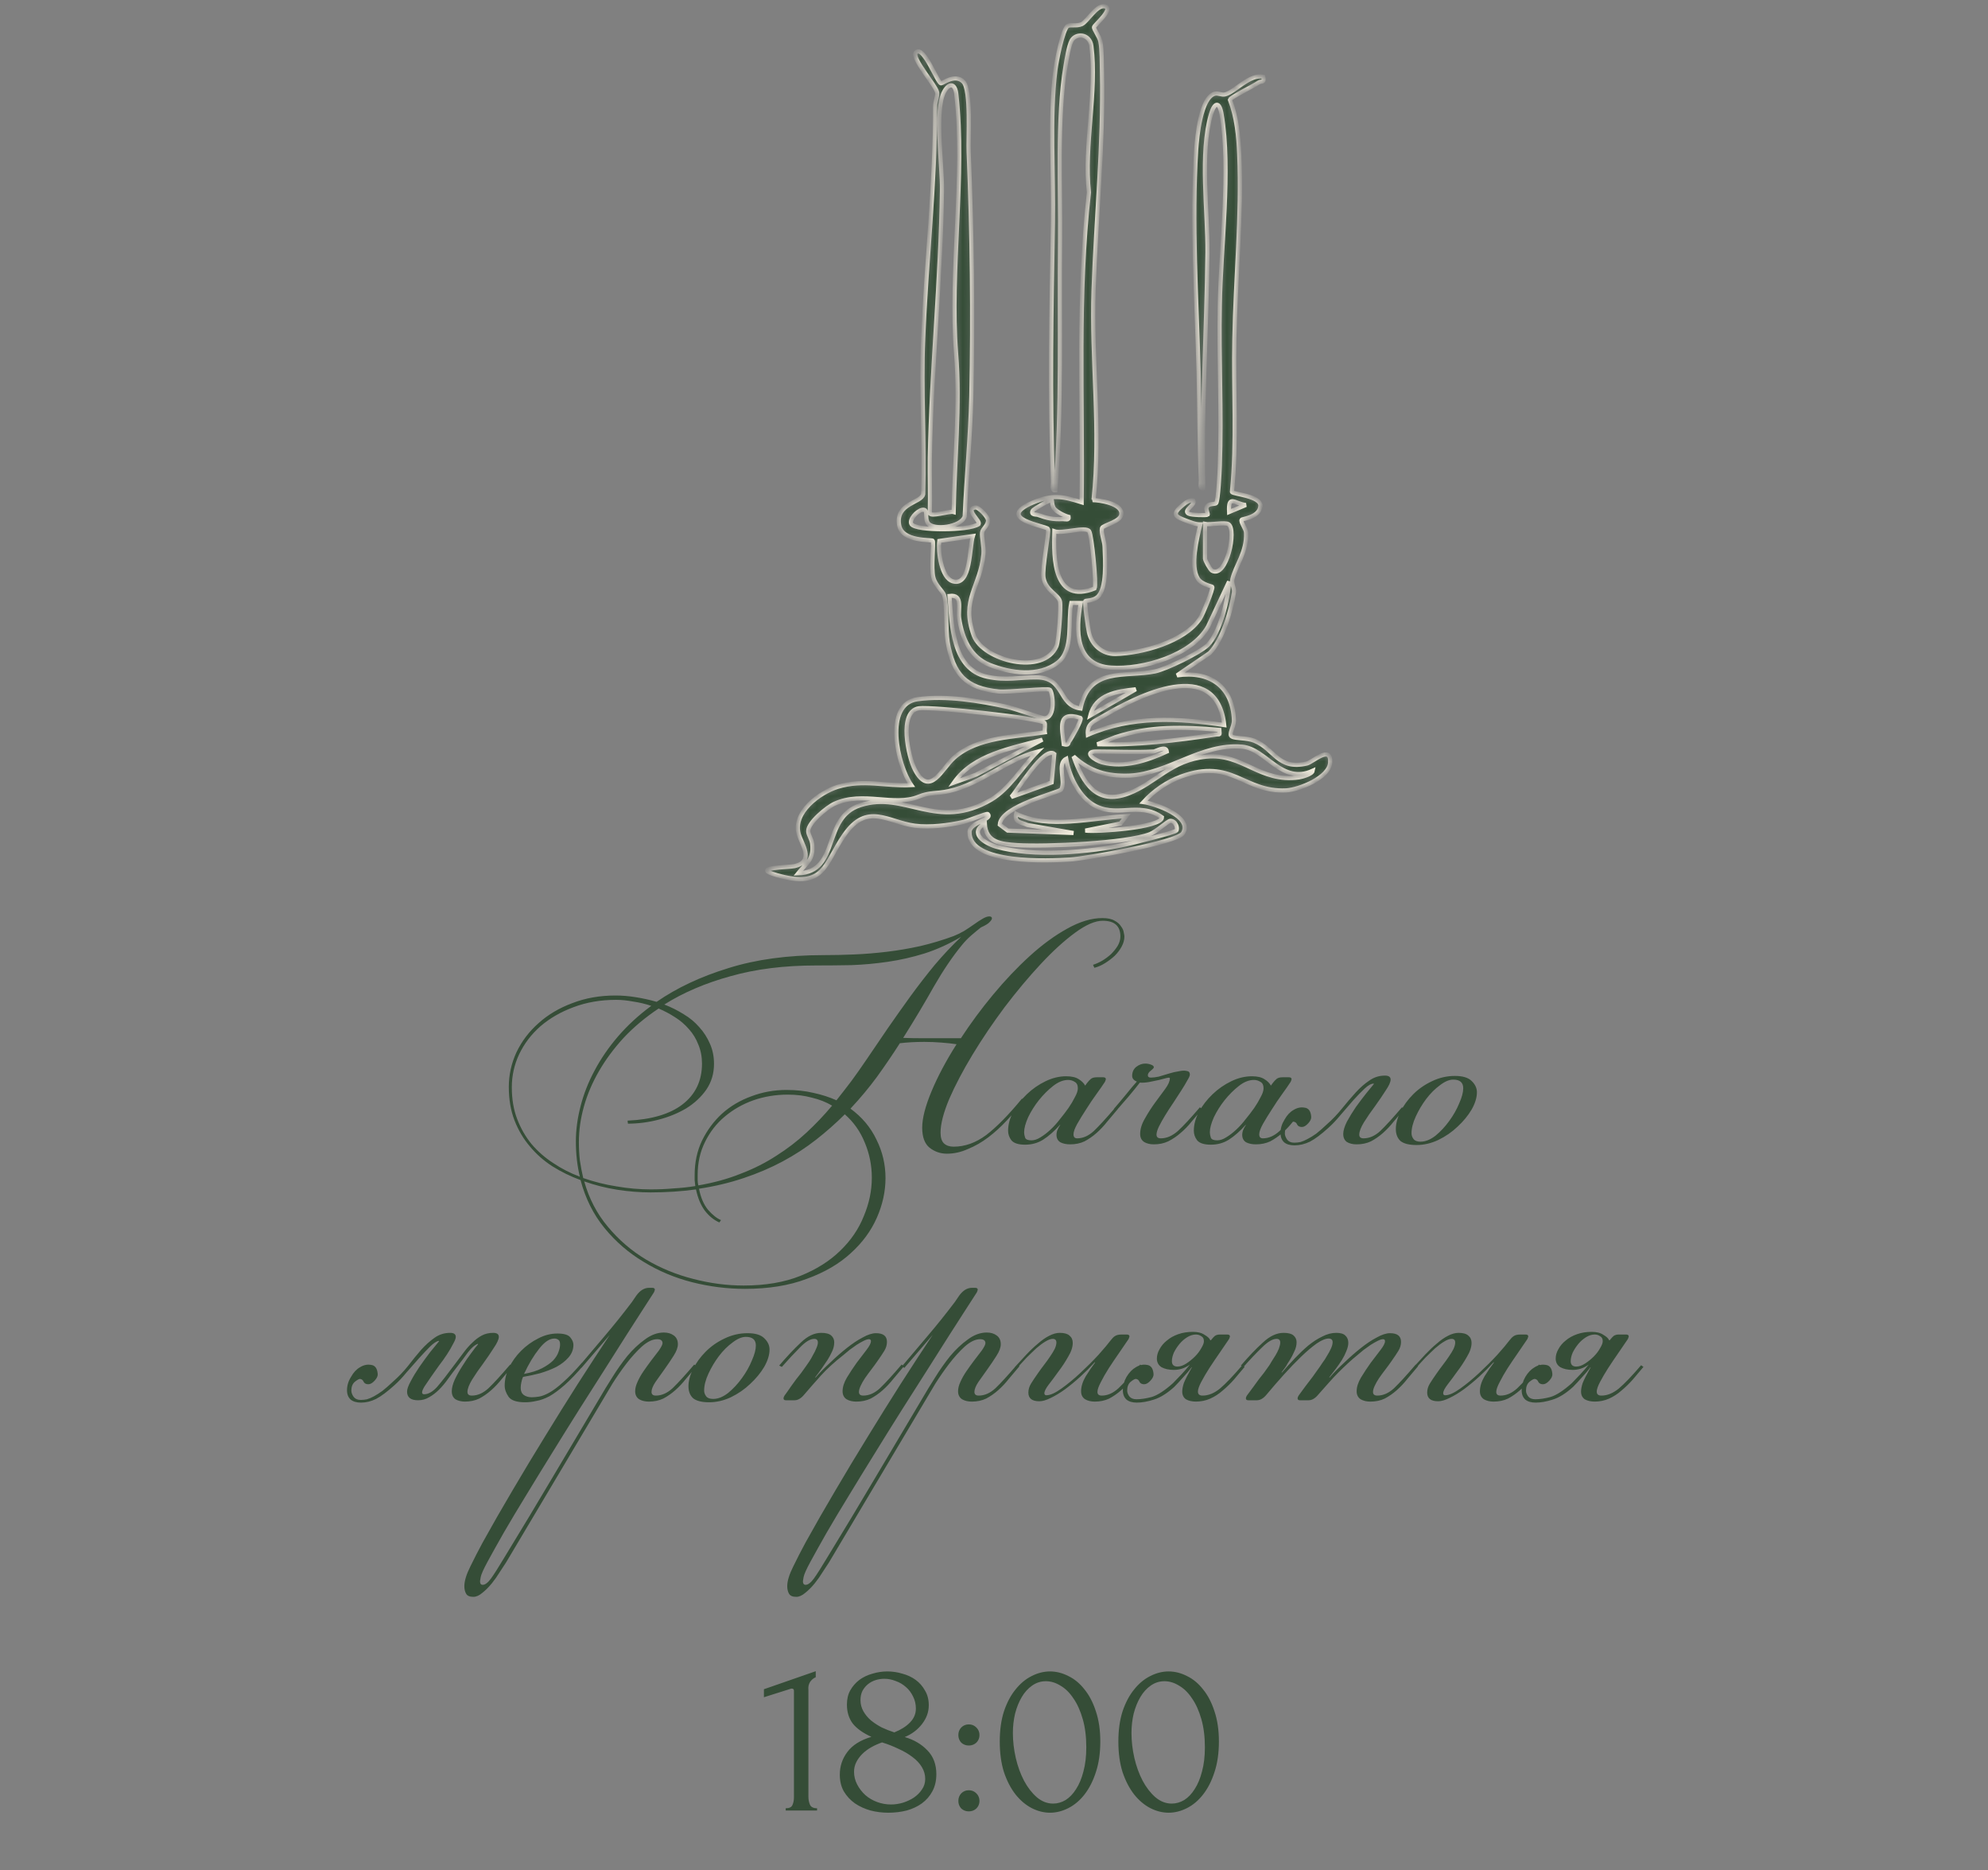 <?xml version="1.0" encoding="UTF-8"?> <svg xmlns="http://www.w3.org/2000/svg" width="286" height="269" viewBox="0 0 286 269" fill="none"><rect x="0" y="0" width="286" height="269" fill="#808080" stroke="none"/><path d="M141.119 133.387C140.671 133.739 140.207 134.123 139.727 134.539C139.247 134.955 138.799 135.419 138.383 135.931C137.039 137.563 135.695 139.547 134.351 141.883C133.039 144.219 131.567 146.683 129.935 149.275C130.831 149.307 131.711 149.323 132.575 149.323C133.471 149.323 134.383 149.323 135.311 149.323H138.239C139.615 147.211 141.151 145.131 142.847 143.083C144.575 141.003 146.335 139.147 148.127 137.515C149.919 135.883 151.711 134.571 153.503 133.579C155.327 132.555 157.023 132.043 158.591 132.043C159.359 132.043 159.951 132.171 160.367 132.427C160.783 132.651 161.087 132.923 161.279 133.243C161.503 133.531 161.631 133.819 161.663 134.107C161.727 134.395 161.759 134.587 161.759 134.683C161.759 135.163 161.631 135.643 161.375 136.123C161.119 136.603 160.783 137.051 160.367 137.467C159.951 137.851 159.487 138.203 158.975 138.523C158.463 138.843 157.951 139.067 157.439 139.195L157.247 138.763C157.663 138.635 158.095 138.443 158.543 138.187C159.023 137.899 159.455 137.579 159.839 137.227C160.223 136.843 160.543 136.443 160.799 136.027C161.055 135.579 161.183 135.131 161.183 134.683C161.183 133.179 160.335 132.427 158.639 132.427C157.551 132.427 156.223 133.003 154.655 134.155C153.087 135.307 151.439 136.811 149.711 138.667C147.983 140.523 146.255 142.587 144.527 144.859C142.831 147.131 141.295 149.403 139.919 151.675C138.543 153.947 137.423 156.075 136.559 158.059C135.727 160.043 135.311 161.659 135.311 162.907C135.311 163.611 135.471 164.123 135.791 164.443C136.143 164.763 136.607 164.923 137.183 164.923C138.815 164.923 140.383 164.363 141.887 163.243C143.391 162.091 145.103 160.347 147.023 158.011L147.311 158.299C146.543 159.259 145.727 160.203 144.863 161.131C143.999 162.059 143.103 162.875 142.175 163.579C141.247 164.283 140.271 164.843 139.247 165.259C138.255 165.707 137.247 165.931 136.223 165.931C135.295 165.931 134.463 165.643 133.727 165.067C133.023 164.491 132.671 163.531 132.671 162.187C132.671 160.843 133.119 159.099 134.015 156.955C134.911 154.811 136.111 152.555 137.615 150.187C136.975 150.091 136.239 150.011 135.407 149.947C134.607 149.883 133.791 149.851 132.959 149.851C132.319 149.851 131.711 149.867 131.135 149.899C130.559 149.931 129.999 149.979 129.455 150.043C128.431 151.643 127.343 153.243 126.191 154.843C125.039 156.411 123.759 157.947 122.351 159.451C124.015 160.667 125.263 162.155 126.095 163.915C126.959 165.643 127.391 167.483 127.391 169.435C127.391 171.355 126.975 173.259 126.143 175.147C125.311 177.035 124.063 178.731 122.399 180.235C120.735 181.771 118.623 183.003 116.063 183.931C113.535 184.891 110.575 185.371 107.183 185.371C104.623 185.371 102.079 185.051 99.551 184.411C97.055 183.771 94.735 182.795 92.591 181.483C90.447 180.203 88.575 178.587 86.975 176.635C85.375 174.683 84.223 172.379 83.519 169.723C82.111 169.211 80.767 168.555 79.487 167.755C78.239 166.955 77.151 165.995 76.223 164.875C75.295 163.787 74.559 162.539 74.015 161.131C73.471 159.723 73.199 158.123 73.199 156.331C73.199 154.603 73.567 152.939 74.303 151.339C75.071 149.739 76.127 148.347 77.471 147.163C78.815 145.947 80.431 144.987 82.319 144.283C84.207 143.547 86.287 143.179 88.559 143.179C89.487 143.179 90.447 143.259 91.439 143.419C92.463 143.579 93.471 143.803 94.463 144.091C97.375 142.075 100.815 140.459 104.783 139.243C108.751 137.995 113.311 137.371 118.463 137.371C119.871 137.371 121.343 137.339 122.879 137.275C124.415 137.211 125.983 137.083 127.583 136.891C129.183 136.699 130.783 136.427 132.383 136.075C134.015 135.691 135.615 135.211 137.183 134.635C137.663 134.443 138.159 134.203 138.671 133.915C139.183 133.595 139.663 133.275 140.111 132.955C140.559 132.635 140.975 132.363 141.359 132.139C141.743 131.915 142.063 131.803 142.319 131.803C142.575 131.803 142.703 131.899 142.703 132.091C142.703 132.219 142.591 132.395 142.367 132.619C142.175 132.843 141.759 133.099 141.119 133.387ZM113.135 156.763C114.575 156.763 115.887 156.907 117.071 157.195C118.255 157.451 119.343 157.803 120.335 158.251C121.071 157.323 121.791 156.395 122.495 155.467C123.199 154.507 123.887 153.531 124.559 152.539C125.615 151.003 126.671 149.451 127.727 147.883C128.815 146.315 129.903 144.779 130.991 143.275C132.111 141.739 133.263 140.251 134.447 138.811C135.663 137.371 136.943 136.011 138.287 134.731C136.559 135.755 134.799 136.555 133.007 137.131C131.247 137.675 129.487 138.075 127.727 138.331C125.967 138.587 124.223 138.747 122.495 138.811C120.767 138.843 119.071 138.859 117.407 138.859C112.831 138.859 108.735 139.371 105.119 140.395C101.503 141.387 98.319 142.747 95.567 144.475C96.559 144.859 97.487 145.323 98.351 145.867C99.215 146.379 99.967 147.003 100.607 147.739C101.247 148.443 101.759 149.243 102.143 150.139C102.527 151.003 102.719 151.963 102.719 153.019C102.719 154.395 102.351 155.627 101.615 156.715C100.879 157.771 99.919 158.667 98.735 159.403C97.551 160.107 96.223 160.651 94.751 161.035C93.279 161.419 91.807 161.611 90.335 161.611L90.287 161.179C93.743 161.019 96.383 160.235 98.207 158.827C100.063 157.387 100.991 155.435 100.991 152.971C100.991 151.979 100.815 151.067 100.463 150.235C100.143 149.403 99.695 148.667 99.119 148.027C98.543 147.355 97.871 146.779 97.103 146.299C96.367 145.819 95.583 145.403 94.751 145.051C92.831 146.331 91.151 147.739 89.711 149.275C88.303 150.811 87.119 152.411 86.159 154.075C85.199 155.739 84.479 157.435 83.999 159.163C83.519 160.891 83.279 162.587 83.279 164.251C83.279 165.179 83.327 166.059 83.423 166.891C83.551 167.755 83.711 168.603 83.903 169.435C85.471 169.979 87.071 170.379 88.703 170.635C90.367 170.923 91.999 171.067 93.599 171.067C94.751 171.067 95.855 171.019 96.911 170.923C97.999 170.859 99.039 170.747 100.031 170.587C99.999 170.331 99.967 170.059 99.935 169.771C99.935 169.515 99.935 169.259 99.935 169.003C99.935 167.179 100.287 165.531 100.991 164.059C101.727 162.555 102.687 161.259 103.871 160.171C105.087 159.083 106.495 158.251 108.095 157.675C109.695 157.067 111.375 156.763 113.135 156.763ZM103.487 175.819C102.687 175.467 101.983 174.891 101.375 174.091C100.799 173.291 100.383 172.283 100.127 171.067C98.047 171.355 95.871 171.499 93.599 171.499C92.063 171.499 90.463 171.371 88.799 171.115C87.167 170.859 85.583 170.459 84.047 169.915C84.751 172.411 85.887 174.587 87.455 176.443C89.023 178.331 90.847 179.899 92.927 181.147C95.039 182.395 97.295 183.323 99.695 183.931C102.127 184.571 104.559 184.891 106.991 184.891C110.127 184.891 112.847 184.427 115.151 183.499C117.455 182.571 119.359 181.371 120.863 179.899C122.399 178.427 123.535 176.763 124.271 174.907C125.039 173.083 125.423 171.243 125.423 169.387C125.423 167.627 125.087 165.947 124.415 164.347C123.775 162.747 122.815 161.387 121.535 160.267C120.255 161.547 118.879 162.763 117.407 163.915C115.935 165.067 114.335 166.107 112.607 167.035C110.879 167.963 109.007 168.763 106.991 169.435C105.007 170.107 102.863 170.619 100.559 170.971C100.815 172.251 101.247 173.259 101.855 173.995C102.495 174.731 103.119 175.227 103.727 175.483L103.487 175.819ZM82.847 164.155C82.847 162.523 83.071 160.843 83.519 159.115C83.967 157.355 84.639 155.643 85.535 153.979C86.431 152.283 87.551 150.651 88.895 149.083C90.271 147.483 91.871 146.011 93.695 144.667C92.831 144.379 91.951 144.171 91.055 144.043C90.191 143.883 89.391 143.803 88.655 143.803C86.415 143.803 84.367 144.155 82.511 144.859C80.687 145.531 79.103 146.443 77.759 147.595C76.447 148.747 75.423 150.091 74.687 151.627C73.983 153.131 73.631 154.715 73.631 156.379C73.631 158.075 73.887 159.595 74.399 160.939C74.911 162.283 75.599 163.483 76.463 164.539C77.359 165.595 78.399 166.507 79.583 167.275C80.767 168.075 82.047 168.731 83.423 169.243C83.039 167.675 82.847 165.979 82.847 164.155ZM100.367 169.003C100.367 169.259 100.367 169.499 100.367 169.723C100.367 169.979 100.399 170.235 100.463 170.491C102.703 170.107 104.735 169.547 106.559 168.811C108.415 168.107 110.127 167.243 111.695 166.219C113.263 165.227 114.703 164.123 116.015 162.907C117.327 161.691 118.559 160.395 119.711 159.019C118.847 158.507 117.871 158.123 116.783 157.867C115.727 157.579 114.575 157.435 113.327 157.435C111.599 157.435 109.951 157.707 108.383 158.251C106.847 158.795 105.471 159.579 104.255 160.603C103.071 161.595 102.127 162.811 101.423 164.251C100.719 165.659 100.367 167.243 100.367 169.003ZM153.669 155.323C152.965 155.323 152.245 155.611 151.509 156.187C150.773 156.763 150.085 157.451 149.445 158.251C148.837 159.019 148.325 159.835 147.909 160.699C147.525 161.563 147.333 162.283 147.333 162.859C147.333 163.083 147.381 163.339 147.477 163.627C147.573 163.883 147.877 164.011 148.389 164.011C148.805 164.011 149.237 163.867 149.685 163.579C150.165 163.291 150.645 162.923 151.125 162.475C151.605 162.027 152.053 161.531 152.469 160.987C152.917 160.443 153.333 159.899 153.717 159.355C154.069 158.843 154.373 158.331 154.629 157.819C154.917 157.307 155.061 156.875 155.061 156.523C155.061 156.075 154.917 155.771 154.629 155.611C154.341 155.419 154.021 155.323 153.669 155.323ZM156.357 155.803C156.549 155.547 156.741 155.339 156.933 155.179C157.125 155.019 157.413 154.939 157.797 154.939H158.709C158.965 154.939 159.093 155.035 159.093 155.227C159.093 155.259 159.077 155.307 159.045 155.371C159.045 155.403 159.013 155.483 158.949 155.611C158.661 156.059 158.261 156.635 157.749 157.339C157.237 158.043 156.741 158.779 156.261 159.547C155.781 160.283 155.349 160.987 154.965 161.659C154.613 162.299 154.437 162.795 154.437 163.147C154.437 163.531 154.613 163.723 154.965 163.723C155.797 163.723 156.597 163.371 157.365 162.667C158.133 161.931 159.173 160.795 160.485 159.259L160.821 159.499C160.309 160.107 159.797 160.715 159.285 161.323C158.805 161.931 158.293 162.475 157.749 162.955C157.205 163.435 156.629 163.835 156.021 164.155C155.413 164.443 154.725 164.587 153.957 164.587C153.413 164.587 152.949 164.491 152.565 164.299C152.181 164.075 151.989 163.707 151.989 163.195C151.989 163.035 152.021 162.843 152.085 162.619C152.181 162.363 152.325 162.091 152.517 161.803V161.755C151.685 162.683 150.869 163.403 150.069 163.915C149.301 164.395 148.437 164.635 147.477 164.635C146.517 164.635 145.861 164.427 145.509 164.011C145.189 163.595 145.029 163.131 145.029 162.619C145.029 161.755 145.269 160.859 145.749 159.931C146.261 159.003 146.917 158.155 147.717 157.387C148.517 156.619 149.413 155.995 150.405 155.515C151.397 155.035 152.389 154.795 153.381 154.795C154.181 154.795 154.789 154.939 155.205 155.227C155.621 155.483 155.925 155.787 156.117 156.139L156.357 155.803ZM165.996 164.587C165.452 164.587 164.988 164.475 164.604 164.251C164.22 163.995 164.028 163.611 164.028 163.099C164.028 162.395 164.252 161.659 164.7 160.891C165.148 160.091 165.628 159.339 166.14 158.635C166.684 157.899 167.18 157.227 167.628 156.619C168.076 156.011 168.3 155.499 168.3 155.083C168.3 154.987 168.156 154.971 167.868 155.035C167.58 155.099 167.212 155.195 166.764 155.323C166.348 155.419 165.884 155.515 165.372 155.611C164.86 155.707 164.396 155.739 163.98 155.707C163.788 155.963 163.548 156.267 163.26 156.619C162.972 156.971 162.668 157.339 162.348 157.723C162.028 158.075 161.708 158.443 161.388 158.827C161.1 159.179 160.844 159.467 160.62 159.691L160.236 159.499C160.46 159.243 160.732 158.923 161.052 158.539C161.372 158.155 161.692 157.771 162.012 157.387C162.332 157.003 162.62 156.651 162.876 156.331C163.164 156.011 163.388 155.755 163.548 155.563C163.1 155.371 162.876 155.099 162.876 154.747C162.876 154.203 163.068 153.771 163.452 153.451C163.868 153.131 164.3 152.971 164.748 152.971C165.036 152.971 165.308 153.019 165.564 153.115C165.852 153.211 165.996 153.339 165.996 153.499C165.996 153.595 165.852 153.755 165.564 153.979C165.276 154.203 165.132 154.427 165.132 154.651C165.132 154.875 165.276 154.987 165.564 154.987C165.884 154.987 166.268 154.939 166.716 154.843C167.164 154.715 167.644 154.571 168.156 154.411C168.668 154.251 169.148 154.139 169.596 154.075C170.044 153.979 170.412 153.963 170.7 154.027C171.02 154.059 171.18 154.235 171.18 154.555C171.18 154.715 171.052 155.003 170.796 155.419C170.572 155.835 170.284 156.315 169.932 156.859C169.58 157.403 169.196 157.995 168.78 158.635C168.364 159.243 167.98 159.835 167.628 160.411C167.276 160.987 166.972 161.531 166.716 162.043C166.492 162.523 166.38 162.907 166.38 163.195C166.38 163.547 166.588 163.723 167.004 163.723C167.836 163.723 168.652 163.371 169.452 162.667C170.252 161.931 171.308 160.795 172.62 159.259L172.956 159.499C172.444 160.107 171.932 160.715 171.42 161.323C170.94 161.931 170.412 162.475 169.836 162.955C169.292 163.435 168.7 163.835 168.06 164.155C167.452 164.443 166.764 164.587 165.996 164.587ZM180.388 155.323C179.684 155.323 178.964 155.611 178.228 156.187C177.492 156.763 176.804 157.451 176.164 158.251C175.556 159.019 175.044 159.835 174.628 160.699C174.244 161.563 174.052 162.283 174.052 162.859C174.052 163.083 174.1 163.339 174.196 163.627C174.292 163.883 174.596 164.011 175.108 164.011C175.524 164.011 175.956 163.867 176.404 163.579C176.884 163.291 177.364 162.923 177.844 162.475C178.324 162.027 178.772 161.531 179.188 160.987C179.636 160.443 180.052 159.899 180.436 159.355C180.788 158.843 181.092 158.331 181.348 157.819C181.636 157.307 181.78 156.875 181.78 156.523C181.78 156.075 181.636 155.771 181.348 155.611C181.06 155.419 180.74 155.323 180.388 155.323ZM183.076 155.803C183.268 155.547 183.46 155.339 183.652 155.179C183.844 155.019 184.132 154.939 184.516 154.939H185.428C185.684 154.939 185.812 155.035 185.812 155.227C185.812 155.259 185.796 155.307 185.764 155.371C185.764 155.403 185.732 155.483 185.668 155.611C185.38 156.059 184.98 156.635 184.468 157.339C183.956 158.043 183.46 158.779 182.98 159.547C182.5 160.283 182.068 160.987 181.684 161.659C181.332 162.299 181.156 162.795 181.156 163.147C181.156 163.531 181.332 163.723 181.684 163.723C182.516 163.723 183.316 163.371 184.084 162.667C184.852 161.931 185.892 160.795 187.204 159.259L187.54 159.499C187.028 160.107 186.516 160.715 186.004 161.323C185.524 161.931 185.012 162.475 184.468 162.955C183.924 163.435 183.348 163.835 182.74 164.155C182.132 164.443 181.444 164.587 180.676 164.587C180.132 164.587 179.668 164.491 179.284 164.299C178.9 164.075 178.708 163.707 178.708 163.195C178.708 163.035 178.74 162.843 178.804 162.619C178.9 162.363 179.044 162.091 179.236 161.803V161.755C178.404 162.683 177.588 163.403 176.788 163.915C176.02 164.395 175.156 164.635 174.196 164.635C173.236 164.635 172.58 164.427 172.228 164.011C171.908 163.595 171.748 163.131 171.748 162.619C171.748 161.755 171.988 160.859 172.468 159.931C172.98 159.003 173.636 158.155 174.436 157.387C175.236 156.619 176.132 155.995 177.124 155.515C178.116 155.035 179.108 154.795 180.1 154.795C180.9 154.795 181.508 154.939 181.924 155.227C182.34 155.483 182.644 155.787 182.836 156.139L183.076 155.803ZM195.163 164.587C194.619 164.587 194.155 164.475 193.771 164.251C193.419 163.995 193.243 163.611 193.243 163.099C193.243 162.619 193.419 162.027 193.771 161.323C194.155 160.619 194.587 159.915 195.067 159.211C195.579 158.507 196.075 157.851 196.555 157.243C197.067 156.635 197.435 156.187 197.659 155.899L197.611 155.851C197.259 155.851 196.827 156.091 196.315 156.571C195.835 157.019 195.291 157.579 194.683 158.251C194.107 158.923 193.499 159.627 192.859 160.363C192.251 161.099 191.659 161.723 191.083 162.235C190.059 163.163 189.179 163.819 188.443 164.203C187.707 164.555 186.971 164.731 186.235 164.731C185.595 164.731 185.099 164.587 184.747 164.299C184.395 163.979 184.219 163.531 184.219 162.955C184.219 162.283 184.411 161.643 184.795 161.035C185.147 160.395 185.579 159.931 186.091 159.643C186.603 159.323 187.131 159.211 187.675 159.307C188.251 159.371 188.571 159.803 188.635 160.603C188.667 160.891 188.523 161.211 188.203 161.563C187.883 161.915 187.579 162.091 187.291 162.091C186.971 162.091 186.747 161.979 186.619 161.755C186.523 161.499 186.347 161.355 186.091 161.323C185.931 161.323 185.675 161.467 185.323 161.755C185.003 162.043 184.843 162.459 184.843 163.003C184.843 163.291 184.955 163.595 185.179 163.915C185.403 164.203 185.739 164.347 186.187 164.347C186.507 164.347 186.811 164.315 187.099 164.251C187.419 164.155 187.755 164.011 188.107 163.819C188.491 163.627 188.907 163.371 189.355 163.051C189.803 162.699 190.315 162.251 190.891 161.707C191.691 161.003 192.411 160.251 193.051 159.451C193.723 158.619 194.379 157.851 195.019 157.147C195.659 156.443 196.315 155.867 196.987 155.419C197.659 154.939 198.411 154.699 199.243 154.699C199.787 154.699 200.059 154.891 200.059 155.275C200.059 155.627 199.819 156.155 199.339 156.859C198.891 157.563 198.379 158.315 197.803 159.115C197.227 159.883 196.699 160.651 196.219 161.419C195.771 162.155 195.547 162.747 195.547 163.195C195.547 163.547 195.755 163.723 196.171 163.723C197.003 163.723 197.803 163.371 198.571 162.667C199.339 161.931 200.379 160.795 201.691 159.259L202.027 159.499C201.515 160.107 201.003 160.715 200.491 161.323C200.011 161.931 199.499 162.475 198.955 162.955C198.411 163.435 197.835 163.835 197.227 164.155C196.619 164.443 195.931 164.587 195.163 164.587ZM209.065 155.275C208.489 155.275 207.849 155.547 207.145 156.091C206.441 156.603 205.785 157.259 205.177 158.059C204.601 158.827 204.105 159.659 203.689 160.555C203.273 161.451 203.065 162.267 203.065 163.003C203.065 163.291 203.161 163.563 203.353 163.819C203.545 164.075 203.881 164.203 204.361 164.203C205.065 164.203 205.785 163.915 206.521 163.339C207.257 162.731 207.913 162.027 208.489 161.227C209.097 160.395 209.577 159.547 209.929 158.683C210.313 157.819 210.505 157.099 210.505 156.523C210.505 155.691 210.025 155.275 209.065 155.275ZM209.305 154.747C210.425 154.747 211.225 154.987 211.705 155.467C212.217 155.947 212.473 156.491 212.473 157.099C212.473 157.867 212.217 158.699 211.705 159.595C211.193 160.459 210.521 161.275 209.689 162.043C208.889 162.811 207.961 163.451 206.905 163.963C205.881 164.443 204.841 164.683 203.785 164.683C202.729 164.683 201.961 164.491 201.481 164.107C201.033 163.691 200.809 163.115 200.809 162.379C200.809 161.611 201.033 160.779 201.481 159.883C201.929 158.987 202.537 158.155 203.305 157.387C204.073 156.619 204.969 155.995 205.993 155.515C207.049 155.003 208.153 154.747 209.305 154.747ZM66.914 201.587C66.37 201.587 65.906 201.475 65.522 201.251C65.17 200.995 64.994 200.611 64.994 200.099C64.994 199.619 65.138 199.059 65.426 198.419C65.746 197.747 66.114 197.091 66.53 196.451C66.946 195.779 67.362 195.171 67.778 194.627C68.194 194.051 68.53 193.619 68.786 193.331L68.738 193.283C68.29 193.443 67.81 193.859 67.298 194.531C66.818 195.203 66.29 195.907 65.714 196.643C65.266 197.219 64.834 197.795 64.418 198.371C64.034 198.915 63.618 199.411 63.17 199.859C62.722 200.307 62.242 200.675 61.73 200.963C61.25 201.251 60.722 201.395 60.146 201.395C59.09 201.395 58.562 200.979 58.562 200.147C58.562 199.795 58.738 199.299 59.09 198.659C59.442 197.987 59.858 197.299 60.338 196.595C60.85 195.859 61.362 195.155 61.874 194.483C62.418 193.811 62.85 193.283 63.17 192.899L63.122 192.851C62.77 192.915 62.338 193.203 61.826 193.715C61.346 194.195 60.818 194.755 60.242 195.395C59.666 196.035 59.074 196.707 58.466 197.411C57.89 198.115 57.314 198.723 56.738 199.235C55.714 200.163 54.834 200.819 54.098 201.203C53.394 201.555 52.674 201.731 51.938 201.731C51.298 201.731 50.802 201.587 50.45 201.299C50.098 200.979 49.922 200.531 49.922 199.955C49.922 199.283 50.114 198.643 50.498 198.035C50.85 197.395 51.282 196.931 51.794 196.643C52.306 196.323 52.834 196.211 53.378 196.307C53.954 196.371 54.274 196.803 54.338 197.603C54.37 197.891 54.226 198.211 53.906 198.563C53.586 198.915 53.282 199.091 52.994 199.091C52.674 199.091 52.45 198.979 52.322 198.755C52.226 198.499 52.05 198.355 51.794 198.323C51.634 198.323 51.378 198.467 51.026 198.755C50.706 199.043 50.546 199.459 50.546 200.003C50.546 200.291 50.658 200.595 50.882 200.915C51.106 201.203 51.442 201.347 51.89 201.347C52.21 201.347 52.514 201.315 52.802 201.251C53.122 201.155 53.458 201.011 53.81 200.819C54.162 200.627 54.562 200.371 55.01 200.051C55.458 199.699 55.97 199.251 56.546 198.707C57.346 198.003 58.066 197.251 58.706 196.451C59.346 195.619 59.97 194.851 60.578 194.147C61.218 193.443 61.858 192.867 62.498 192.419C63.17 191.939 63.922 191.699 64.754 191.699C65.298 191.699 65.57 191.891 65.57 192.275C65.57 192.499 65.442 192.835 65.186 193.283C64.962 193.731 64.674 194.227 64.322 194.771C63.97 195.315 63.57 195.875 63.122 196.451C62.706 197.027 62.322 197.571 61.97 198.083C61.618 198.595 61.314 199.043 61.058 199.427C60.834 199.811 60.722 200.083 60.722 200.243C60.722 200.435 60.818 200.531 61.01 200.531C61.618 200.531 62.242 200.179 62.882 199.475C63.522 198.739 64.434 197.571 65.618 195.971C66.002 195.459 66.386 194.947 66.77 194.435C67.154 193.923 67.554 193.475 67.97 193.091C68.386 192.675 68.834 192.339 69.314 192.083C69.794 191.827 70.338 191.699 70.946 191.699C71.49 191.699 71.762 191.891 71.762 192.275C71.762 192.627 71.522 193.155 71.042 193.859C70.594 194.563 70.082 195.315 69.506 196.115C68.93 196.883 68.402 197.651 67.922 198.419C67.474 199.155 67.25 199.747 67.25 200.195C67.25 200.547 67.458 200.723 67.874 200.723C68.706 200.723 69.506 200.371 70.274 199.667C71.042 198.931 72.082 197.795 73.394 196.259L73.73 196.499C73.218 197.107 72.706 197.715 72.194 198.323C71.714 198.931 71.202 199.475 70.658 199.955C70.114 200.435 69.538 200.835 68.93 201.155C68.322 201.443 67.634 201.587 66.866 201.587H66.914ZM75.39 197.603C76.446 197.411 77.31 197.139 77.982 196.787C78.654 196.435 79.182 196.067 79.566 195.683C79.95 195.267 80.206 194.867 80.334 194.483C80.494 194.067 80.574 193.699 80.574 193.379C80.574 193.027 80.494 192.803 80.334 192.707C80.174 192.579 79.982 192.515 79.758 192.515C79.054 192.515 78.318 193.011 77.55 194.003C76.782 194.963 76.062 196.163 75.39 197.603ZM76.494 200.963C76.814 200.963 77.166 200.931 77.55 200.867C77.966 200.803 78.462 200.611 79.038 200.291C79.614 199.971 80.27 199.475 81.006 198.803C81.774 198.131 82.686 197.187 83.742 195.971L84.078 196.211C83.022 197.459 82.078 198.451 81.246 199.187C80.446 199.891 79.71 200.435 79.038 200.819C78.366 201.171 77.742 201.395 77.166 201.491C76.622 201.619 76.078 201.683 75.534 201.683C74.35 201.683 73.566 201.427 73.182 200.915C72.798 200.371 72.606 199.827 72.606 199.283C72.606 198.419 72.814 197.555 73.23 196.691C73.678 195.795 74.254 194.995 74.958 194.291C75.694 193.555 76.51 192.963 77.406 192.515C78.302 192.035 79.23 191.795 80.19 191.795C81.15 191.795 81.774 191.987 82.062 192.371C82.35 192.723 82.494 193.075 82.494 193.427C82.494 194.099 82.254 194.707 81.774 195.251C81.326 195.763 80.75 196.211 80.046 196.595C79.342 196.947 78.558 197.251 77.694 197.507C76.83 197.731 76.014 197.907 75.246 198.035C75.15 198.227 75.07 198.483 75.006 198.803C74.942 199.091 74.91 199.363 74.91 199.619C74.91 200.067 75.054 200.403 75.342 200.627C75.662 200.851 76.046 200.963 76.494 200.963ZM93.346 201.587C92.802 201.587 92.338 201.475 91.954 201.251C91.57 200.995 91.378 200.611 91.378 200.099C91.378 199.683 91.49 199.235 91.714 198.755C91.938 198.243 92.226 197.731 92.578 197.219C92.93 196.707 93.298 196.195 93.682 195.683C94.066 195.171 94.434 194.691 94.786 194.243C95.138 193.731 95.314 193.379 95.314 193.187C95.314 192.803 95.058 192.611 94.546 192.611C93.874 192.611 93.138 192.963 92.338 193.667C91.57 194.371 90.818 195.203 90.082 196.163C89.378 197.091 88.722 198.035 88.114 198.995C87.538 199.955 87.09 200.707 86.77 201.251L72.802 224.723C72.546 225.107 72.242 225.571 71.89 226.115C71.538 226.691 71.154 227.235 70.738 227.747C70.29 228.291 69.842 228.739 69.394 229.091C68.946 229.475 68.514 229.667 68.098 229.667C67.554 229.667 67.202 229.507 67.042 229.187C66.882 228.899 66.802 228.547 66.802 228.131C66.802 227.395 67.09 226.451 67.666 225.299C68.21 224.179 68.802 223.027 69.442 221.843C70.786 219.411 72.226 216.899 73.762 214.307C75.266 211.747 76.818 209.171 78.418 206.579C79.986 204.019 81.554 201.507 83.122 199.043C84.722 196.547 86.258 194.195 87.73 191.987L83.65 196.739L83.314 196.499C84.53 195.059 85.762 193.603 87.01 192.131C88.29 190.627 89.586 189.011 90.898 187.283L91.522 186.371C92.066 185.603 92.69 185.219 93.394 185.219H93.826C94.082 185.219 94.21 185.315 94.21 185.507C94.21 185.539 94.194 185.587 94.162 185.651C94.162 185.683 94.13 185.763 94.066 185.891L92.146 188.867C91.666 189.603 90.978 190.675 90.082 192.083C89.186 193.491 88.162 195.107 87.01 196.931C85.858 198.723 84.626 200.659 83.314 202.739C82.002 204.819 80.706 206.899 79.426 208.979C78.114 211.091 76.866 213.123 75.682 215.075C74.466 217.059 73.394 218.851 72.466 220.451C71.538 222.083 70.77 223.459 70.162 224.579C69.554 225.699 69.218 226.451 69.154 226.835C69.09 227.155 69.058 227.347 69.058 227.411C69.058 227.763 69.186 227.939 69.442 227.939C69.794 227.939 70.194 227.635 70.642 227.027C71.058 226.451 71.698 225.443 72.562 224.003C74.93 220.131 77.25 216.275 79.522 212.435C81.794 208.627 84.066 204.803 86.338 200.963C86.818 200.131 87.394 199.187 88.066 198.131C88.738 197.043 89.458 196.019 90.226 195.059C91.026 194.099 91.874 193.299 92.77 192.659C93.666 191.987 94.578 191.651 95.506 191.651C96.082 191.651 96.562 191.795 96.946 192.083C97.33 192.371 97.522 192.787 97.522 193.331C97.522 193.811 97.314 194.371 96.898 195.011C96.514 195.619 96.082 196.259 95.602 196.931C95.154 197.571 94.722 198.179 94.306 198.755C93.922 199.331 93.73 199.811 93.73 200.195C93.73 200.547 93.938 200.723 94.354 200.723C95.186 200.723 95.986 200.371 96.754 199.667C97.522 198.931 98.562 197.795 99.874 196.259L100.21 196.499C99.698 197.107 99.186 197.715 98.674 198.323C98.194 198.931 97.682 199.475 97.138 199.955C96.594 200.435 96.018 200.835 95.41 201.155C94.802 201.443 94.114 201.587 93.346 201.587ZM107.3 192.275C106.724 192.275 106.084 192.547 105.38 193.091C104.676 193.603 104.02 194.259 103.412 195.059C102.836 195.827 102.34 196.659 101.924 197.555C101.508 198.451 101.3 199.267 101.3 200.003C101.3 200.291 101.396 200.563 101.588 200.819C101.78 201.075 102.116 201.203 102.596 201.203C103.3 201.203 104.02 200.915 104.756 200.339C105.492 199.731 106.148 199.027 106.724 198.227C107.332 197.395 107.812 196.547 108.164 195.683C108.548 194.819 108.74 194.099 108.74 193.523C108.74 192.691 108.26 192.275 107.3 192.275ZM107.54 191.747C108.66 191.747 109.46 191.987 109.94 192.467C110.452 192.947 110.708 193.491 110.708 194.099C110.708 194.867 110.452 195.699 109.94 196.595C109.428 197.459 108.756 198.275 107.924 199.043C107.124 199.811 106.196 200.451 105.14 200.963C104.116 201.443 103.076 201.683 102.02 201.683C100.964 201.683 100.196 201.491 99.716 201.107C99.268 200.691 99.044 200.115 99.044 199.379C99.044 198.611 99.268 197.779 99.716 196.883C100.164 195.987 100.772 195.155 101.54 194.387C102.308 193.619 103.204 192.995 104.228 192.515C105.284 192.003 106.388 191.747 107.54 191.747ZM124.192 200.723C125.024 200.723 125.824 200.371 126.592 199.667C127.36 198.931 128.4 197.795 129.712 196.259L130.048 196.499C129.536 197.107 129.024 197.715 128.512 198.323C128.032 198.931 127.52 199.475 126.976 199.955C126.432 200.435 125.856 200.835 125.248 201.155C124.64 201.443 123.952 201.587 123.184 201.587C122.64 201.587 122.176 201.475 121.792 201.251C121.408 200.995 121.216 200.611 121.216 200.099C121.216 199.491 121.424 198.835 121.84 198.131C122.288 197.395 122.752 196.691 123.232 196.019C123.744 195.347 124.208 194.739 124.624 194.195C125.072 193.619 125.296 193.187 125.296 192.899C125.296 192.707 125.2 192.611 125.008 192.611C124.816 192.611 124.56 192.691 124.24 192.851C123.92 193.011 123.584 193.203 123.232 193.427C122.912 193.651 122.576 193.891 122.224 194.147C121.904 194.403 121.616 194.643 121.36 194.867C120.048 195.891 118.96 196.883 118.096 197.843C117.232 198.803 116.432 199.715 115.696 200.579C115.248 201.123 114.784 201.395 114.304 201.395H113.056C112.832 201.395 112.72 201.299 112.72 201.107C112.72 201.011 112.768 200.883 112.864 200.723C113.216 200.243 113.52 199.811 113.776 199.427C114.064 199.043 114.32 198.691 114.544 198.371C114.8 198.051 115.04 197.747 115.264 197.459C115.488 197.139 115.728 196.803 115.984 196.451C116.08 196.323 116.224 196.115 116.416 195.827C116.608 195.539 116.784 195.235 116.944 194.915C117.136 194.595 117.296 194.275 117.424 193.955C117.584 193.603 117.664 193.315 117.664 193.091C117.664 192.739 117.488 192.563 117.136 192.563C116.56 192.563 115.872 192.979 115.072 193.811C114.272 194.611 113.408 195.539 112.48 196.595L112.096 196.403C113.216 195.091 114.256 193.987 115.216 193.091C116.176 192.163 117.152 191.699 118.144 191.699C118.816 191.699 119.296 191.827 119.584 192.083C119.872 192.339 120.016 192.659 120.016 193.043C120.016 193.523 119.904 193.987 119.68 194.435C119.488 194.851 119.28 195.235 119.056 195.587C118.8 195.971 118.528 196.371 118.24 196.787C117.952 197.203 117.632 197.635 117.28 198.083L117.328 198.131C117.936 197.427 118.64 196.707 119.44 195.971C120.24 195.203 121.024 194.515 121.792 193.907C122.592 193.267 123.36 192.755 124.096 192.371C124.832 191.955 125.472 191.747 126.016 191.747C127.072 191.747 127.6 192.163 127.6 192.995C127.6 193.443 127.472 193.875 127.216 194.291C126.96 194.707 126.64 195.187 126.256 195.731C125.968 196.147 125.664 196.563 125.344 196.979C125.024 197.395 124.72 197.811 124.432 198.227C124.176 198.611 123.968 198.979 123.808 199.331C123.648 199.683 123.568 199.971 123.568 200.195C123.568 200.547 123.776 200.723 124.192 200.723ZM139.799 201.587C139.255 201.587 138.791 201.475 138.407 201.251C138.023 200.995 137.831 200.611 137.831 200.099C137.831 199.683 137.943 199.235 138.167 198.755C138.391 198.243 138.679 197.731 139.031 197.219C139.383 196.707 139.751 196.195 140.135 195.683C140.519 195.171 140.887 194.691 141.239 194.243C141.591 193.731 141.767 193.379 141.767 193.187C141.767 192.803 141.511 192.611 140.999 192.611C140.327 192.611 139.591 192.963 138.791 193.667C138.023 194.371 137.271 195.203 136.535 196.163C135.831 197.091 135.175 198.035 134.567 198.995C133.991 199.955 133.543 200.707 133.223 201.251L119.255 224.723C118.999 225.107 118.695 225.571 118.343 226.115C117.991 226.691 117.607 227.235 117.191 227.747C116.743 228.291 116.295 228.739 115.847 229.091C115.399 229.475 114.967 229.667 114.551 229.667C114.007 229.667 113.655 229.507 113.495 229.187C113.335 228.899 113.255 228.547 113.255 228.131C113.255 227.395 113.543 226.451 114.119 225.299C114.663 224.179 115.255 223.027 115.895 221.843C117.239 219.411 118.679 216.899 120.215 214.307C121.719 211.747 123.271 209.171 124.871 206.579C126.439 204.019 128.007 201.507 129.575 199.043C131.175 196.547 132.711 194.195 134.183 191.987L130.103 196.739L129.767 196.499C130.983 195.059 132.215 193.603 133.463 192.131C134.743 190.627 136.039 189.011 137.351 187.283L137.975 186.371C138.519 185.603 139.143 185.219 139.847 185.219H140.279C140.535 185.219 140.663 185.315 140.663 185.507C140.663 185.539 140.647 185.587 140.615 185.651C140.615 185.683 140.583 185.763 140.519 185.891L138.599 188.867C138.119 189.603 137.431 190.675 136.535 192.083C135.639 193.491 134.615 195.107 133.463 196.931C132.311 198.723 131.079 200.659 129.767 202.739C128.455 204.819 127.159 206.899 125.879 208.979C124.567 211.091 123.319 213.123 122.135 215.075C120.919 217.059 119.847 218.851 118.919 220.451C117.991 222.083 117.223 223.459 116.615 224.579C116.007 225.699 115.671 226.451 115.607 226.835C115.543 227.155 115.511 227.347 115.511 227.411C115.511 227.763 115.639 227.939 115.895 227.939C116.247 227.939 116.647 227.635 117.095 227.027C117.511 226.451 118.151 225.443 119.015 224.003C121.383 220.131 123.703 216.275 125.975 212.435C128.247 208.627 130.519 204.803 132.791 200.963C133.271 200.131 133.847 199.187 134.519 198.131C135.191 197.043 135.911 196.019 136.679 195.059C137.479 194.099 138.327 193.299 139.223 192.659C140.119 191.987 141.031 191.651 141.959 191.651C142.535 191.651 143.015 191.795 143.399 192.083C143.783 192.371 143.975 192.787 143.975 193.331C143.975 193.811 143.767 194.371 143.351 195.011C142.967 195.619 142.535 196.259 142.055 196.931C141.607 197.571 141.175 198.179 140.759 198.755C140.375 199.331 140.183 199.811 140.183 200.195C140.183 200.547 140.391 200.723 140.807 200.723C141.639 200.723 142.439 200.371 143.207 199.667C143.975 198.931 145.015 197.795 146.327 196.259L146.663 196.499C146.151 197.107 145.639 197.715 145.127 198.323C144.647 198.931 144.135 199.475 143.591 199.955C143.047 200.435 142.471 200.835 141.863 201.155C141.255 201.443 140.567 201.587 139.799 201.587ZM157.497 201.587C156.953 201.587 156.489 201.475 156.105 201.251C155.721 200.995 155.529 200.611 155.529 200.099C155.529 199.427 155.753 198.707 156.201 197.939C156.681 197.171 157.129 196.515 157.545 195.971L157.497 195.923C156.857 196.627 156.169 197.315 155.433 197.987C154.697 198.659 153.961 199.267 153.225 199.811C152.521 200.323 151.833 200.739 151.161 201.059C150.521 201.379 149.977 201.539 149.529 201.539C148.473 201.539 147.945 201.123 147.945 200.291C147.945 199.843 148.073 199.411 148.329 198.995C148.585 198.579 148.905 198.099 149.289 197.555C149.577 197.139 149.881 196.723 150.201 196.307C150.521 195.891 150.809 195.491 151.065 195.107C151.353 194.691 151.577 194.323 151.737 194.003C151.897 193.651 151.977 193.347 151.977 193.091C151.977 192.739 151.801 192.563 151.449 192.563C151.161 192.563 150.809 192.691 150.393 192.947C150.009 193.171 149.577 193.491 149.097 193.907C148.649 194.323 148.169 194.787 147.657 195.299C147.177 195.811 146.713 196.323 146.265 196.835L145.977 196.643C146.553 196.003 147.113 195.395 147.657 194.819C148.233 194.211 148.793 193.683 149.337 193.235C149.881 192.755 150.409 192.387 150.921 192.131C151.465 191.843 151.977 191.699 152.457 191.699C153.097 191.699 153.561 191.827 153.849 192.083C154.169 192.339 154.329 192.691 154.329 193.139C154.329 193.747 154.105 194.419 153.657 195.155C153.241 195.891 152.777 196.595 152.265 197.267C151.785 197.939 151.321 198.563 150.873 199.139C150.457 199.683 150.249 200.099 150.249 200.387C150.249 200.579 150.345 200.675 150.537 200.675C151.081 200.675 151.801 200.355 152.697 199.715C153.593 199.075 154.505 198.323 155.433 197.459C156.361 196.595 157.225 195.731 158.025 194.867C158.825 193.971 159.417 193.267 159.801 192.755C159.993 192.499 160.185 192.307 160.377 192.179C160.601 192.019 160.921 191.939 161.337 191.939H162.105C162.361 191.939 162.489 192.035 162.489 192.227C162.489 192.259 162.473 192.307 162.441 192.371C162.441 192.403 162.409 192.483 162.345 192.611C161.961 193.187 161.513 193.843 161.001 194.579C160.489 195.315 159.993 196.051 159.513 196.787C159.065 197.491 158.681 198.163 158.361 198.803C158.041 199.411 157.881 199.875 157.881 200.195C157.881 200.547 158.089 200.723 158.505 200.723C159.337 200.723 160.137 200.371 160.905 199.667C161.673 198.931 162.713 197.795 164.025 196.259L164.361 196.499C163.849 197.107 163.337 197.715 162.825 198.323C162.345 198.931 161.833 199.475 161.289 199.955C160.745 200.435 160.169 200.835 159.561 201.155C158.953 201.443 158.265 201.587 157.497 201.587ZM172.048 191.939C171.632 191.939 171.216 192.067 170.8 192.323C170.384 192.579 170.016 192.899 169.696 193.283C169.376 193.667 169.104 194.083 168.88 194.531C168.688 194.979 168.592 195.395 168.592 195.779C168.592 196.291 168.864 196.547 169.408 196.547C169.792 196.547 170.208 196.403 170.656 196.115C171.104 195.827 171.52 195.491 171.904 195.107C172.288 194.723 172.592 194.323 172.816 193.907C173.072 193.491 173.2 193.155 173.2 192.899C173.2 192.547 173.072 192.307 172.816 192.179C172.592 192.019 172.336 191.939 172.048 191.939ZM172.096 201.587C171.488 201.587 170.992 201.475 170.608 201.251C170.256 200.995 170.08 200.627 170.08 200.147C170.08 199.795 170.16 199.379 170.32 198.899C170.512 198.419 170.896 197.667 171.472 196.643H171.424C171.104 197.091 170.688 197.587 170.176 198.131C169.696 198.675 169.28 199.123 168.928 199.475C167.904 200.403 166.928 201.011 166 201.299C165.104 201.587 164.288 201.731 163.552 201.731C162.912 201.731 162.416 201.587 162.064 201.299C161.712 200.979 161.536 200.531 161.536 199.955C161.536 199.283 161.712 198.643 162.064 198.035C162.448 197.395 162.896 196.931 163.408 196.643C163.92 196.323 164.448 196.211 164.992 196.307C165.568 196.371 165.888 196.803 165.952 197.603C165.984 197.891 165.84 198.211 165.52 198.563C165.2 198.915 164.896 199.091 164.608 199.091C164.288 199.091 164.064 198.979 163.936 198.755C163.84 198.499 163.664 198.355 163.408 198.323C163.248 198.323 162.992 198.467 162.64 198.755C162.32 199.043 162.16 199.459 162.16 200.003C162.16 200.291 162.272 200.579 162.496 200.867C162.72 201.123 163.056 201.251 163.504 201.251C164.144 201.251 164.88 201.139 165.712 200.915C166.544 200.659 167.552 200.003 168.736 198.947C169.088 198.595 169.504 198.163 169.984 197.651C170.464 197.139 170.864 196.675 171.184 196.259C170.48 196.771 169.712 197.027 168.88 197.027C168.176 197.027 167.584 196.899 167.104 196.643C166.656 196.355 166.432 195.939 166.432 195.395C166.432 194.947 166.56 194.499 166.816 194.051C167.072 193.571 167.424 193.155 167.872 192.803C168.32 192.419 168.864 192.115 169.504 191.891C170.144 191.667 170.848 191.555 171.616 191.555C172.32 191.555 172.88 191.699 173.296 191.987C173.744 192.243 174.016 192.499 174.112 192.755H174.208C174.432 192.467 174.624 192.259 174.784 192.131C174.976 192.003 175.216 191.939 175.504 191.939H176.56C176.816 191.939 176.944 192.035 176.944 192.227C176.944 192.259 176.928 192.307 176.896 192.371C176.896 192.403 176.864 192.483 176.8 192.611C176.416 193.187 175.968 193.843 175.456 194.579C174.944 195.315 174.448 196.051 173.968 196.787C173.52 197.491 173.136 198.147 172.816 198.755C172.496 199.363 172.336 199.827 172.336 200.147C172.336 200.531 172.56 200.723 173.008 200.723C173.84 200.723 174.672 200.387 175.504 199.715C176.336 199.011 177.408 197.891 178.72 196.355L179.056 196.595C178.544 197.203 178.032 197.811 177.52 198.419C177.008 198.995 176.464 199.523 175.888 200.003C175.344 200.483 174.752 200.867 174.112 201.155C173.472 201.443 172.768 201.587 172 201.587H172.096ZM197.14 201.587C196.596 201.587 196.132 201.475 195.748 201.251C195.364 200.995 195.172 200.611 195.172 200.099C195.172 199.491 195.38 198.835 195.796 198.131C196.244 197.395 196.708 196.691 197.188 196.019C197.7 195.347 198.164 194.739 198.58 194.195C199.028 193.619 199.252 193.187 199.252 192.899C199.252 192.707 199.156 192.611 198.964 192.611C198.772 192.611 198.516 192.691 198.196 192.851C197.876 193.011 197.54 193.203 197.188 193.427C196.868 193.651 196.532 193.891 196.18 194.147C195.86 194.403 195.572 194.643 195.316 194.867C194.804 195.283 194.324 195.699 193.876 196.115C193.428 196.531 192.98 196.963 192.532 197.411C192.084 197.859 191.62 198.355 191.14 198.899C190.692 199.411 190.196 199.971 189.652 200.579C189.204 201.123 188.74 201.395 188.26 201.395H187.012C186.788 201.395 186.676 201.299 186.676 201.107C186.676 201.011 186.724 200.883 186.82 200.723C187.172 200.243 187.476 199.827 187.732 199.475C188.02 199.091 188.276 198.755 188.5 198.467C188.756 198.147 188.98 197.843 189.172 197.555C189.396 197.235 189.636 196.899 189.892 196.547C189.956 196.451 190.084 196.259 190.276 195.971C190.5 195.683 190.708 195.363 190.9 195.011C191.124 194.659 191.316 194.307 191.476 193.955C191.636 193.603 191.716 193.299 191.716 193.043C191.716 192.691 191.524 192.515 191.14 192.515C190.692 192.515 190.116 192.755 189.412 193.235C188.74 193.715 188.004 194.339 187.204 195.107C186.404 195.875 185.572 196.739 184.708 197.699C183.844 198.659 183.012 199.619 182.212 200.579C181.764 201.123 181.3 201.395 180.82 201.395H179.572C179.348 201.395 179.236 201.299 179.236 201.107C179.236 201.011 179.284 200.883 179.38 200.723C179.732 200.243 180.052 199.811 180.34 199.427C180.628 199.043 180.884 198.691 181.108 198.371C181.364 198.051 181.604 197.747 181.828 197.459C182.052 197.139 182.292 196.803 182.548 196.451C182.644 196.323 182.772 196.115 182.932 195.827C183.124 195.539 183.316 195.235 183.508 194.915C183.7 194.595 183.86 194.275 183.988 193.955C184.116 193.603 184.18 193.315 184.18 193.091C184.18 192.739 184.004 192.563 183.652 192.563C183.076 192.563 182.372 192.979 181.54 193.811C180.708 194.611 179.828 195.539 178.9 196.595L178.516 196.403C179.636 195.091 180.692 193.987 181.684 193.091C182.676 192.163 183.668 191.699 184.66 191.699C185.332 191.699 185.812 191.827 186.1 192.083C186.388 192.339 186.532 192.659 186.532 193.043C186.532 193.491 186.42 193.939 186.196 194.387C186.004 194.835 185.796 195.235 185.572 195.587C185.316 195.971 185.14 196.259 185.044 196.451C184.948 196.611 184.724 196.915 184.372 197.363L184.42 197.411C185.028 196.707 185.652 196.019 186.292 195.347C186.932 194.675 187.572 194.067 188.212 193.523C188.884 192.979 189.556 192.547 190.228 192.227C190.9 191.875 191.572 191.699 192.244 191.699C192.852 191.699 193.284 191.827 193.54 192.083C193.828 192.339 193.972 192.691 193.972 193.139C193.972 193.491 193.876 193.891 193.684 194.339C193.524 194.755 193.316 195.171 193.06 195.587C192.772 196.035 192.484 196.451 192.196 196.835C191.908 197.219 191.588 197.635 191.236 198.083L191.284 198.131C191.892 197.427 192.596 196.707 193.396 195.971C194.196 195.203 194.98 194.515 195.748 193.907C196.548 193.267 197.316 192.755 198.052 192.371C198.788 191.955 199.428 191.747 199.972 191.747C201.028 191.747 201.556 192.163 201.556 192.995C201.556 193.443 201.428 193.875 201.172 194.291C200.916 194.707 200.596 195.187 200.212 195.731C199.924 196.147 199.62 196.563 199.3 196.979C198.98 197.395 198.676 197.811 198.388 198.227C198.132 198.611 197.924 198.979 197.764 199.331C197.604 199.683 197.524 199.971 197.524 200.195C197.524 200.547 197.732 200.723 198.148 200.723C198.98 200.723 199.78 200.371 200.548 199.667C201.316 198.931 202.356 197.795 203.668 196.259L204.004 196.499C203.492 197.107 202.98 197.715 202.468 198.323C201.988 198.931 201.476 199.475 200.932 199.955C200.388 200.435 199.812 200.835 199.204 201.155C198.596 201.443 197.908 201.587 197.14 201.587ZM214.872 201.587C214.328 201.587 213.864 201.475 213.48 201.251C213.096 200.995 212.904 200.611 212.904 200.099C212.904 199.427 213.128 198.707 213.576 197.939C214.056 197.171 214.504 196.515 214.92 195.971L214.872 195.923C214.232 196.627 213.544 197.315 212.808 197.987C212.072 198.659 211.336 199.267 210.6 199.811C209.896 200.323 209.208 200.739 208.536 201.059C207.896 201.379 207.352 201.539 206.904 201.539C205.848 201.539 205.32 201.123 205.32 200.291C205.32 199.843 205.448 199.411 205.704 198.995C205.96 198.579 206.28 198.099 206.664 197.555C206.952 197.139 207.256 196.723 207.576 196.307C207.896 195.891 208.184 195.491 208.44 195.107C208.728 194.691 208.952 194.323 209.112 194.003C209.272 193.651 209.352 193.347 209.352 193.091C209.352 192.739 209.176 192.563 208.824 192.563C208.536 192.563 208.184 192.691 207.768 192.947C207.384 193.171 206.952 193.491 206.472 193.907C206.024 194.323 205.544 194.787 205.032 195.299C204.552 195.811 204.088 196.323 203.64 196.835L203.352 196.643C203.928 196.003 204.488 195.395 205.032 194.819C205.608 194.211 206.168 193.683 206.712 193.235C207.256 192.755 207.784 192.387 208.296 192.131C208.84 191.843 209.352 191.699 209.832 191.699C210.472 191.699 210.936 191.827 211.224 192.083C211.544 192.339 211.704 192.691 211.704 193.139C211.704 193.747 211.48 194.419 211.032 195.155C210.616 195.891 210.152 196.595 209.64 197.267C209.16 197.939 208.696 198.563 208.248 199.139C207.832 199.683 207.624 200.099 207.624 200.387C207.624 200.579 207.72 200.675 207.912 200.675C208.456 200.675 209.176 200.355 210.072 199.715C210.968 199.075 211.88 198.323 212.808 197.459C213.736 196.595 214.6 195.731 215.4 194.867C216.2 193.971 216.792 193.267 217.176 192.755C217.368 192.499 217.56 192.307 217.752 192.179C217.976 192.019 218.296 191.939 218.712 191.939H219.48C219.736 191.939 219.864 192.035 219.864 192.227C219.864 192.259 219.848 192.307 219.816 192.371C219.816 192.403 219.784 192.483 219.72 192.611C219.336 193.187 218.888 193.843 218.376 194.579C217.864 195.315 217.368 196.051 216.888 196.787C216.44 197.491 216.056 198.163 215.736 198.803C215.416 199.411 215.256 199.875 215.256 200.195C215.256 200.547 215.464 200.723 215.88 200.723C216.712 200.723 217.512 200.371 218.28 199.667C219.048 198.931 220.088 197.795 221.4 196.259L221.736 196.499C221.224 197.107 220.712 197.715 220.2 198.323C219.72 198.931 219.208 199.475 218.664 199.955C218.12 200.435 217.544 200.835 216.936 201.155C216.328 201.443 215.64 201.587 214.872 201.587ZM229.423 191.939C229.007 191.939 228.591 192.067 228.175 192.323C227.759 192.579 227.391 192.899 227.071 193.283C226.751 193.667 226.479 194.083 226.255 194.531C226.063 194.979 225.967 195.395 225.967 195.779C225.967 196.291 226.239 196.547 226.783 196.547C227.167 196.547 227.583 196.403 228.031 196.115C228.479 195.827 228.895 195.491 229.279 195.107C229.663 194.723 229.967 194.323 230.191 193.907C230.447 193.491 230.575 193.155 230.575 192.899C230.575 192.547 230.447 192.307 230.191 192.179C229.967 192.019 229.711 191.939 229.423 191.939ZM229.471 201.587C228.863 201.587 228.367 201.475 227.983 201.251C227.631 200.995 227.455 200.627 227.455 200.147C227.455 199.795 227.535 199.379 227.695 198.899C227.887 198.419 228.271 197.667 228.847 196.643H228.799C228.479 197.091 228.063 197.587 227.551 198.131C227.071 198.675 226.655 199.123 226.303 199.475C225.279 200.403 224.303 201.011 223.375 201.299C222.479 201.587 221.663 201.731 220.927 201.731C220.287 201.731 219.791 201.587 219.439 201.299C219.087 200.979 218.911 200.531 218.911 199.955C218.911 199.283 219.087 198.643 219.439 198.035C219.823 197.395 220.271 196.931 220.783 196.643C221.295 196.323 221.823 196.211 222.367 196.307C222.943 196.371 223.263 196.803 223.327 197.603C223.359 197.891 223.215 198.211 222.895 198.563C222.575 198.915 222.271 199.091 221.983 199.091C221.663 199.091 221.439 198.979 221.311 198.755C221.215 198.499 221.039 198.355 220.783 198.323C220.623 198.323 220.367 198.467 220.015 198.755C219.695 199.043 219.535 199.459 219.535 200.003C219.535 200.291 219.647 200.579 219.871 200.867C220.095 201.123 220.431 201.251 220.879 201.251C221.519 201.251 222.255 201.139 223.087 200.915C223.919 200.659 224.927 200.003 226.111 198.947C226.463 198.595 226.879 198.163 227.359 197.651C227.839 197.139 228.239 196.675 228.559 196.259C227.855 196.771 227.087 197.027 226.255 197.027C225.551 197.027 224.959 196.899 224.479 196.643C224.031 196.355 223.807 195.939 223.807 195.395C223.807 194.947 223.935 194.499 224.191 194.051C224.447 193.571 224.799 193.155 225.247 192.803C225.695 192.419 226.239 192.115 226.879 191.891C227.519 191.667 228.223 191.555 228.991 191.555C229.695 191.555 230.255 191.699 230.671 191.987C231.119 192.243 231.391 192.499 231.487 192.755H231.583C231.807 192.467 231.999 192.259 232.159 192.131C232.351 192.003 232.591 191.939 232.879 191.939H233.935C234.191 191.939 234.319 192.035 234.319 192.227C234.319 192.259 234.303 192.307 234.271 192.371C234.271 192.403 234.239 192.483 234.175 192.611C233.791 193.187 233.343 193.843 232.831 194.579C232.319 195.315 231.823 196.051 231.343 196.787C230.895 197.491 230.511 198.147 230.191 198.755C229.871 199.363 229.711 199.827 229.711 200.147C229.711 200.531 229.935 200.723 230.383 200.723C231.215 200.723 232.047 200.387 232.879 199.715C233.711 199.011 234.783 197.891 236.095 196.355L236.431 196.595C235.919 197.203 235.407 197.811 234.895 198.419C234.383 198.995 233.839 199.523 233.263 200.003C232.719 200.483 232.127 200.867 231.487 201.155C230.847 201.443 230.143 201.587 229.375 201.587H229.471Z" fill="#354D37"></path><path d="M113.035 260.395V260.075C113.547 260.075 113.867 259.925 113.995 259.627C114.144 259.307 114.219 258.933 114.219 258.507V243.179C114.219 242.965 114.112 242.859 113.899 242.859C113.814 242.859 113.696 242.891 113.547 242.955L109.899 244.107V242.955L117.355 240.363V241.227C117.014 241.376 116.736 241.611 116.523 241.931C116.331 242.251 116.256 242.624 116.299 243.051V258.379C116.299 258.827 116.374 259.221 116.523 259.563C116.672 259.904 117.014 260.075 117.547 260.075V260.395H113.035ZM134.705 255.179C134.705 256.117 134.513 256.939 134.129 257.643C133.767 258.325 133.265 258.901 132.625 259.371C132.007 259.819 131.281 260.16 130.449 260.395C129.617 260.608 128.732 260.715 127.793 260.715C126.919 260.715 126.065 260.608 125.233 260.395C124.401 260.16 123.655 259.819 122.993 259.371C122.332 258.901 121.799 258.325 121.393 257.643C121.009 256.96 120.817 256.16 120.817 255.243C120.817 254.027 121.18 252.939 121.905 251.979C122.631 250.997 123.783 250.272 125.361 249.803C124.145 249.248 123.249 248.608 122.673 247.883C122.119 247.136 121.841 246.229 121.841 245.163C121.841 244.373 122.001 243.691 122.321 243.115C122.663 242.517 123.1 242.016 123.633 241.611C124.188 241.205 124.817 240.907 125.521 240.715C126.225 240.501 126.94 240.395 127.665 240.395C128.391 240.395 129.105 240.501 129.809 240.715C130.535 240.907 131.175 241.205 131.729 241.611C132.284 242.016 132.732 242.528 133.073 243.147C133.436 243.744 133.617 244.448 133.617 245.259C133.617 246.219 133.297 247.115 132.657 247.947C132.017 248.779 131.185 249.408 130.161 249.835C131.484 250.219 132.572 250.859 133.425 251.755C134.279 252.629 134.705 253.771 134.705 255.179ZM131.761 245.739C131.761 245.099 131.623 244.512 131.345 243.979C131.089 243.445 130.748 242.997 130.321 242.635C129.895 242.251 129.404 241.963 128.849 241.771C128.316 241.557 127.772 241.451 127.217 241.451C126.791 241.451 126.375 241.515 125.969 241.643C125.564 241.771 125.201 241.963 124.881 242.219C124.561 242.475 124.295 242.795 124.081 243.179C123.889 243.563 123.793 244.011 123.793 244.523C123.793 245.099 123.932 245.632 124.209 246.123C124.487 246.613 124.849 247.051 125.297 247.435C125.767 247.819 126.289 248.16 126.865 248.459C127.463 248.736 128.06 248.971 128.657 249.163C129.617 248.779 130.375 248.299 130.929 247.723C131.484 247.147 131.761 246.485 131.761 245.739ZM133.105 255.851C133.105 255.253 132.945 254.688 132.625 254.155C132.305 253.621 131.857 253.141 131.281 252.715C130.705 252.267 130.033 251.872 129.265 251.531C128.519 251.168 127.729 250.859 126.897 250.603C126.343 250.795 125.82 251.029 125.329 251.307C124.839 251.584 124.412 251.904 124.049 252.267C123.687 252.629 123.399 253.024 123.185 253.451C122.972 253.877 122.865 254.336 122.865 254.827C122.865 255.467 123.015 256.075 123.313 256.651C123.612 257.227 124.007 257.739 124.497 258.187C124.988 258.613 125.553 258.944 126.193 259.179C126.833 259.413 127.495 259.531 128.177 259.531C128.753 259.531 129.329 259.445 129.905 259.275C130.503 259.083 131.025 258.837 131.473 258.539C131.943 258.219 132.327 257.835 132.625 257.387C132.945 256.939 133.105 256.427 133.105 255.851ZM137.871 249.547C137.871 249.12 138.01 248.757 138.287 248.459C138.586 248.16 138.948 248.011 139.375 248.011C139.802 248.011 140.164 248.16 140.463 248.459C140.762 248.757 140.911 249.12 140.911 249.547C140.911 249.973 140.762 250.336 140.463 250.635C140.164 250.912 139.802 251.051 139.375 251.051C138.948 251.051 138.586 250.912 138.287 250.635C138.01 250.336 137.871 249.973 137.871 249.547ZM137.871 259.019C137.871 258.592 138.01 258.229 138.287 257.931C138.586 257.632 138.948 257.483 139.375 257.483C139.802 257.483 140.164 257.632 140.463 257.931C140.762 258.229 140.911 258.592 140.911 259.019C140.911 259.445 140.762 259.808 140.463 260.107C140.164 260.384 139.802 260.523 139.375 260.523C138.948 260.523 138.586 260.384 138.287 260.107C138.01 259.808 137.871 259.445 137.871 259.019ZM143.829 250.475C143.829 248.832 144.031 247.381 144.437 246.123C144.863 244.864 145.418 243.819 146.101 242.987C146.783 242.133 147.551 241.493 148.405 241.067C149.279 240.619 150.165 240.395 151.061 240.395C151.957 240.395 152.842 240.619 153.717 241.067C154.591 241.493 155.359 242.133 156.021 242.987C156.703 243.819 157.247 244.864 157.653 246.123C158.079 247.381 158.293 248.832 158.293 250.475C158.293 252.139 158.079 253.611 157.653 254.891C157.247 256.149 156.703 257.216 156.021 258.091C155.359 258.944 154.591 259.595 153.717 260.043C152.842 260.491 151.957 260.715 151.061 260.715C150.165 260.715 149.279 260.491 148.405 260.043C147.551 259.595 146.783 258.944 146.101 258.091C145.418 257.216 144.863 256.149 144.437 254.891C144.031 253.611 143.829 252.139 143.829 250.475ZM156.277 251.307C156.277 249.771 156.106 248.416 155.765 247.243C155.423 246.048 154.975 245.056 154.421 244.267C153.887 243.456 153.269 242.848 152.565 242.443C151.882 242.016 151.178 241.803 150.453 241.803C149.727 241.803 149.066 242.016 148.469 242.443C147.893 242.848 147.402 243.392 146.997 244.075C146.591 244.757 146.271 245.547 146.037 246.443C145.823 247.339 145.717 248.277 145.717 249.259C145.717 250.432 145.855 251.627 146.133 252.843C146.41 254.037 146.805 255.125 147.317 256.107C147.829 257.067 148.437 257.856 149.141 258.475C149.866 259.093 150.655 259.403 151.509 259.403C152.127 259.403 152.725 259.232 153.301 258.891C153.877 258.528 154.378 258.005 154.805 257.323C155.253 256.64 155.605 255.797 155.861 254.795C156.138 253.792 156.277 252.629 156.277 251.307ZM160.891 250.475C160.891 248.832 161.094 247.381 161.499 246.123C161.926 244.864 162.48 243.819 163.163 242.987C163.846 242.133 164.614 241.493 165.467 241.067C166.342 240.619 167.227 240.395 168.123 240.395C169.019 240.395 169.904 240.619 170.779 241.067C171.654 241.493 172.422 242.133 173.083 242.987C173.766 243.819 174.31 244.864 174.715 246.123C175.142 247.381 175.355 248.832 175.355 250.475C175.355 252.139 175.142 253.611 174.715 254.891C174.31 256.149 173.766 257.216 173.083 258.091C172.422 258.944 171.654 259.595 170.779 260.043C169.904 260.491 169.019 260.715 168.123 260.715C167.227 260.715 166.342 260.491 165.467 260.043C164.614 259.595 163.846 258.944 163.163 258.091C162.48 257.216 161.926 256.149 161.499 254.891C161.094 253.611 160.891 252.139 160.891 250.475ZM173.339 251.307C173.339 249.771 173.168 248.416 172.827 247.243C172.486 246.048 172.038 245.056 171.483 244.267C170.95 243.456 170.331 242.848 169.627 242.443C168.944 242.016 168.24 241.803 167.515 241.803C166.79 241.803 166.128 242.016 165.531 242.443C164.955 242.848 164.464 243.392 164.059 244.075C163.654 244.757 163.334 245.547 163.099 246.443C162.886 247.339 162.779 248.277 162.779 249.259C162.779 250.432 162.918 251.627 163.195 252.843C163.472 254.037 163.867 255.125 164.379 256.107C164.891 257.067 165.499 257.856 166.203 258.475C166.928 259.093 167.718 259.403 168.571 259.403C169.19 259.403 169.787 259.232 170.363 258.891C170.939 258.528 171.44 258.005 171.867 257.323C172.315 256.64 172.667 255.797 172.923 254.795C173.2 253.792 173.339 252.629 173.339 251.307Z" fill="#354D37"></path><mask id="path-3-inside-1_7205_1114" fill="white"><path d="M157.199 71.929C158.247 71.929 161.326 72.437 161.326 73.834C161.422 75.04 158.628 75.517 158.532 75.961C158.374 76.66 158.882 77.803 158.913 78.66C158.977 80.501 159.294 84.692 157.866 85.899C157.262 86.407 156.215 86.375 156.151 86.438C155.992 86.597 156.532 90.439 156.659 90.947C157.072 92.788 158.596 94.09 160.469 94.058C164.279 93.963 170.407 92.312 172.629 88.978C173.042 88.375 174.566 84.597 174.407 84.406C174.344 84.311 172.851 84.089 172.312 83.2C171.2 81.39 172.185 77.422 172.693 75.421C171.962 75.421 171.296 75.136 170.629 74.882C169.137 74.31 168.47 74.024 170.121 72.659C170.534 72.31 171.073 71.897 171.677 71.961C172.026 72.659 170.153 73.389 170.978 73.866C171.359 74.088 173.613 74.151 173.74 74.024C173.836 73.929 173.455 73.294 173.582 72.977C173.836 72.31 174.82 72.596 174.979 72.342C175.264 71.802 175.455 67.96 175.487 66.976C175.772 59.324 175.328 51.546 175.487 43.862C175.614 35.607 177.106 24.368 175.741 16.431C175.423 14.494 174.693 14.748 174.217 16.431C172.566 22.019 173.772 30.496 173.709 36.338C173.582 47.672 172.851 58.912 173.105 70.246C172.502 70.341 172.788 69.452 172.756 69.04C172.534 63.865 172.566 58.689 172.439 53.514C172.153 43.037 171.423 32.02 172.089 21.511C172.216 19.701 172.724 14.018 174.756 13.478C175.264 13.351 175.741 13.7 176.249 13.573C177.677 13.224 179.773 10.621 181.741 11.033C181.963 11.986 181.455 11.605 181.043 11.89C180.344 12.367 177.042 13.986 176.947 14.335C177.9 16.843 178.185 19.542 178.281 22.209C178.662 31.036 177.741 39.925 177.582 48.72C177.423 56.054 177.963 63.452 177.233 70.754C177.296 71.072 181.455 71.326 181.329 72.786C181.17 74.437 178.725 74.596 178.63 74.755C178.408 75.04 179.265 76.056 179.265 76.628C179.392 79.422 177.741 81.359 177.296 83.295C177.138 83.994 177.614 84.565 177.519 85.2C177.106 87.867 175.899 91.995 174.026 93.931C172.46 95 170.893 96.069 169.327 97.138C174.026 96.44 177.36 98.726 177.519 103.615C177.519 104.599 176.693 105.647 177.233 105.933C177.773 106.25 179.328 106.091 180.44 106.536C183.392 107.711 183.773 110.79 188.028 109.806C188.821 109.616 191.52 107.076 191.361 109.679C191.234 111.838 186.916 113.584 185.012 113.68C178.884 113.965 177.296 109.012 169.93 111.679C167.867 112.441 165.993 113.743 164.501 115.362C166.152 115.585 171.645 117.458 170.184 119.839C169.391 121.172 156.151 123.49 153.992 123.617C150.976 123.808 139.356 124.379 139.483 119.649C139.514 118.251 142.943 117.839 142.086 117.077C141.959 116.95 139.26 118.061 138.594 118.22C136.498 118.696 133.768 119.045 131.609 118.759C127.735 118.251 124.783 115.331 121.481 120.061C118.528 124.284 118.75 127.872 111.765 125.871C107.765 124.728 113.543 124.76 114.305 124.57C117.258 123.903 115.29 121.331 114.908 119.966C114.02 116.855 117.893 113.997 120.496 113.172C124.211 112.029 127.354 113.108 131.101 112.918C129.069 110.028 127.132 101.234 131.99 100.567C136.149 99.996 140.88 100.789 144.944 101.678C145.991 101.901 149.865 103.297 150.214 103.297C151.96 103.297 151.452 99.551 151.039 99.202C150.722 98.948 145.007 99.583 143.705 99.456C138.879 98.98 137.133 96.948 136.339 92.344C136.022 90.502 136.276 87.137 135.831 85.613C135.641 85.01 134.562 84.216 134.276 83.041C133.926 81.771 134.371 77.961 134.18 77.771C133.99 77.58 129.767 77.961 129.354 75.517C128.815 72.342 132.561 72.342 132.815 71.072C133.038 63.611 132.498 56.118 132.815 48.657C133.26 37.449 134.562 26.527 134.53 15.256C134.53 14.589 134.911 13.859 134.815 13.288C134.657 12.303 131.037 8.303 131.768 7.541C132.879 6.43 134.847 11.954 135.387 11.986C135.641 11.986 137.419 10.557 138.594 11.764C139.737 12.938 139.26 19.923 139.356 21.86C139.832 33.48 139.991 45.323 139.737 57.007C139.61 62.753 139.038 68.532 138.784 74.278C138.276 75.834 134.307 76.31 133.514 75.263C132.942 74.501 133.641 73.167 132.688 73.326C131.926 73.453 130.72 74.786 131.133 75.39C131.799 76.374 139.356 76.342 140.784 75.39C141.134 74.945 138.784 73.294 140.276 72.977C140.784 72.881 142.15 74.342 142.15 74.85C142.15 75.58 141.356 76.056 141.292 76.564C141.197 77.231 141.578 78.66 141.483 79.676C141.07 84.375 138.181 86.216 140.086 91.391C141.419 95.011 150.151 97.233 151.992 92.915C152.31 92.122 152.659 87.359 152.5 86.534C152.31 85.518 150.436 84.978 150.119 83.073C149.896 81.676 151.008 76.342 150.754 76.056C150.373 75.612 143.07 74.628 148.595 72.278C151.389 71.103 152.849 71.358 155.611 72.246C155.802 57.388 154.976 42.465 156.659 27.67C155.897 21.003 157.866 13.097 157.008 6.62C156.754 4.779 154.722 4.747 154.151 5.858C153.738 6.684 153.453 8.493 153.294 9.478C152.024 17.002 152.595 27.003 152.5 34.846C152.373 46.752 152.786 58.689 151.833 70.5C151.23 70.595 151.516 69.707 151.484 69.294C151.008 56.911 151.262 44.497 151.484 32.115C151.611 24.971 150.976 17.034 151.833 10.049C151.96 9.001 152.881 4.144 153.611 3.731C154.056 3.509 154.881 3.794 155.611 3.477C156.405 3.128 157.739 0.715 158.882 0.905C160.406 1.128 157.421 3.636 157.389 3.89C157.326 4.207 158.183 5.255 158.31 5.985C158.532 7.128 158.501 9.128 158.532 10.398C158.755 20.907 157.675 31.258 157.326 41.735C156.977 51.8 158.405 61.864 157.326 71.865C157.284 71.887 157.241 71.908 157.199 71.929ZM137.197 73.643C137.324 66.024 138.149 58.372 137.546 50.784C136.625 39.005 138.879 25.067 137.578 13.541C137.419 11.986 136.562 11.859 135.831 13.192C134.403 15.796 135.577 23.828 135.514 27.353C135.355 40.148 133.99 53.102 133.768 65.897C133.736 68.532 133.831 71.167 133.768 73.802C133.863 74.405 136.593 73.453 137.197 73.643ZM153.738 74.342C153.135 74.183 151.992 73.612 151.643 73.135C151.325 72.691 151.357 71.961 151.325 71.897C151.23 71.77 148.69 73.199 148.563 73.453C148.245 74.088 149.071 73.961 149.325 74.056C150.627 74.532 151.452 74.723 152.881 74.659C153.262 74.659 153.833 74.882 153.738 74.342ZM179.233 72.627C177.614 72.469 176.693 71.04 176.82 73.643L179.233 72.627ZM173.359 75.358C173.359 77.019 173.359 78.681 173.359 80.343C173.359 80.597 174.09 81.93 174.375 82.089C176.471 83.2 177.963 76.152 176.725 75.39C176.249 75.072 174.09 75.517 173.359 75.358ZM157.485 84.629C157.77 84.153 157.072 76.945 156.691 76.406C156.183 75.675 152.786 76.818 151.674 76.406C151.547 80.374 151.611 86.947 157.485 84.629ZM139.959 77.104C138.35 77.337 136.742 77.57 135.133 77.803C134.942 79.263 135.387 83.137 137.101 83.613C139.705 84.343 139.451 78.66 139.959 77.104ZM155.453 101.901C156.659 95.868 161.898 97.424 166.152 96.567C167.74 96.249 172.597 93.9 173.74 92.788C175.487 91.042 176.725 86.153 176.82 83.644C175.815 85.793 174.809 87.941 173.804 90.09C171.454 94.312 164.311 96.344 159.834 96.027C154.659 95.677 154.722 90.629 155.484 86.724C155.029 86.724 154.574 86.724 154.119 86.724C153.579 89.359 154.5 93.487 152.182 95.297C149.452 97.424 145.325 96.82 142.34 95.614C139.546 94.471 138.435 91.804 137.99 88.947C137.768 87.645 138.625 85.454 136.593 85.708C136.943 89.931 136.974 96.249 142.023 97.329C144.785 97.932 146.69 97.392 149.166 97.424C153.23 97.456 152.182 101.424 155.453 101.901ZM176.122 104.282C175.01 94.344 163.771 99.996 158.564 103.075C157.421 103.742 156.342 104.028 156.5 105.679C162.819 102.916 169.454 103.266 176.122 104.282ZM163.39 99.138C160.691 99.424 157.612 99.868 156.85 102.916L163.39 99.138ZM150.277 103.964C149.674 103.297 134.149 101.615 132.212 101.869C129.228 102.281 130.656 108.885 131.64 110.727C133.799 114.759 135.514 110.505 137.26 108.981C140.657 105.964 145.991 105.996 150.309 105.329C150.246 104.98 150.404 104.123 150.277 103.964ZM155.453 103.266C152.055 102.186 152.786 104.663 153.04 107.044C153.833 107.234 153.611 106.885 153.833 106.599C154.151 106.187 155.675 103.488 155.453 103.266ZM175.423 104.98C170.28 104.536 165.454 104.377 160.469 106.028C159.601 106.367 158.733 106.705 157.866 107.044C163.581 107.203 169.264 106.504 174.915 105.647C175.518 105.552 175.487 105.837 175.423 104.98ZM149.96 106.377C145.452 107.679 140.118 108.473 137.228 112.568C138.287 112.187 139.345 111.806 140.403 111.425C143.589 109.743 146.775 108.06 149.96 106.377ZM188.853 110.854C184.377 112.918 182.154 107.679 178.693 107.393C172.851 106.885 167.962 111.298 162.533 111.552C159.294 111.679 156.818 110.981 154.437 108.79C155.834 112.632 157.739 115.87 162.342 114.124C166.279 112.632 168.438 109.33 173.582 108.822C178.789 108.314 181.233 112.6 186.885 111.806C187.297 111.743 188.758 111.362 188.853 110.854ZM165.962 108.092C163.295 108.25 160.406 108.092 157.707 108.092C155.738 108.092 157.548 109.393 158.564 109.647C161.771 110.473 165.009 109.393 167.867 108.092C167.74 107.139 166.248 108.092 165.962 108.092ZM149.261 108.092C144.753 109.235 141.134 112.759 136.53 113.775C134.53 114.219 133.831 113.902 132.117 114.6C128.624 116.029 124.179 113.743 120.084 115.585C119.004 116.061 116.21 118.347 116.274 119.553C116.274 120.061 116.782 120.728 116.845 121.363C117.099 123.649 116.051 124.062 114.813 125.617C120.909 125.363 118.179 117.616 123.767 115.807C130.244 113.711 134.752 119.617 142.594 115.013C145.198 113.489 147.134 110.219 149.261 108.092ZM151.674 108.441C150.246 107.203 146.341 113.743 145.483 114.632C147.42 113.934 149.357 113.235 151.294 112.537C151.42 111.171 151.547 109.806 151.674 108.441ZM156.151 119.458C157.643 119.68 167.168 119.045 167.168 117.553C163.803 115.14 160.437 117.839 157.072 115.616C155.072 114.283 153.77 111.457 153.389 109.139C151.992 109.838 153.389 112.441 152.659 113.553C152.373 113.997 143.991 115.902 143.832 118.601C144.213 118.886 144.594 119.172 144.975 119.458C148.129 119.574 151.283 119.691 154.437 119.807C152.235 119.426 150.034 119.045 147.833 118.664C146.976 118.251 145.864 118.347 146.182 117.045C150.881 119.299 156.945 117.616 162.025 117.394C161.75 117.743 161.474 118.093 161.199 118.442C159.527 118.781 157.855 119.119 156.151 119.458ZM169.232 119.458C169.486 119.172 169.168 118.061 168.375 118.061C167.994 118.061 166.406 119.585 165.454 119.966C162.025 121.299 150.468 121.807 146.341 121.553C144.055 121.395 141.8 121.204 141.673 118.442C139.324 119.807 141.673 121.299 143.324 121.776C148.531 123.3 156.754 122.601 162.057 121.426C162.977 121.236 168.978 119.744 169.232 119.458Z"></path></mask><path d="M157.199 71.929C158.247 71.929 161.326 72.437 161.326 73.834C161.422 75.04 158.628 75.517 158.532 75.961C158.374 76.66 158.882 77.803 158.913 78.66C158.977 80.501 159.294 84.692 157.866 85.899C157.262 86.407 156.215 86.375 156.151 86.438C155.992 86.597 156.532 90.439 156.659 90.947C157.072 92.788 158.596 94.09 160.469 94.058C164.279 93.963 170.407 92.312 172.629 88.978C173.042 88.375 174.566 84.597 174.407 84.406C174.344 84.311 172.851 84.089 172.312 83.2C171.2 81.39 172.185 77.422 172.693 75.421C171.962 75.421 171.296 75.136 170.629 74.882C169.137 74.31 168.47 74.024 170.121 72.659C170.534 72.31 171.073 71.897 171.677 71.961C172.026 72.659 170.153 73.389 170.978 73.866C171.359 74.088 173.613 74.151 173.74 74.024C173.836 73.929 173.455 73.294 173.582 72.977C173.836 72.31 174.82 72.596 174.979 72.342C175.264 71.802 175.455 67.96 175.487 66.976C175.772 59.324 175.328 51.546 175.487 43.862C175.614 35.607 177.106 24.368 175.741 16.431C175.423 14.494 174.693 14.748 174.217 16.431C172.566 22.019 173.772 30.496 173.709 36.338C173.582 47.672 172.851 58.912 173.105 70.246C172.502 70.341 172.788 69.452 172.756 69.04C172.534 63.865 172.566 58.689 172.439 53.514C172.153 43.037 171.423 32.02 172.089 21.511C172.216 19.701 172.724 14.018 174.756 13.478C175.264 13.351 175.741 13.7 176.249 13.573C177.677 13.224 179.773 10.621 181.741 11.033C181.963 11.986 181.455 11.605 181.043 11.89C180.344 12.367 177.042 13.986 176.947 14.335C177.9 16.843 178.185 19.542 178.281 22.209C178.662 31.036 177.741 39.925 177.582 48.72C177.423 56.054 177.963 63.452 177.233 70.754C177.296 71.072 181.455 71.326 181.329 72.786C181.17 74.437 178.725 74.596 178.63 74.755C178.408 75.04 179.265 76.056 179.265 76.628C179.392 79.422 177.741 81.359 177.296 83.295C177.138 83.994 177.614 84.565 177.519 85.2C177.106 87.867 175.899 91.995 174.026 93.931C172.46 95 170.893 96.069 169.327 97.138C174.026 96.44 177.36 98.726 177.519 103.615C177.519 104.599 176.693 105.647 177.233 105.933C177.773 106.25 179.328 106.091 180.44 106.536C183.392 107.711 183.773 110.79 188.028 109.806C188.821 109.616 191.52 107.076 191.361 109.679C191.234 111.838 186.916 113.584 185.012 113.68C178.884 113.965 177.296 109.012 169.93 111.679C167.867 112.441 165.993 113.743 164.501 115.362C166.152 115.585 171.645 117.458 170.184 119.839C169.391 121.172 156.151 123.49 153.992 123.617C150.976 123.808 139.356 124.379 139.483 119.649C139.514 118.251 142.943 117.839 142.086 117.077C141.959 116.95 139.26 118.061 138.594 118.22C136.498 118.696 133.768 119.045 131.609 118.759C127.735 118.251 124.783 115.331 121.481 120.061C118.528 124.284 118.75 127.872 111.765 125.871C107.765 124.728 113.543 124.76 114.305 124.57C117.258 123.903 115.29 121.331 114.908 119.966C114.02 116.855 117.893 113.997 120.496 113.172C124.211 112.029 127.354 113.108 131.101 112.918C129.069 110.028 127.132 101.234 131.99 100.567C136.149 99.996 140.88 100.789 144.944 101.678C145.991 101.901 149.865 103.297 150.214 103.297C151.96 103.297 151.452 99.551 151.039 99.202C150.722 98.948 145.007 99.583 143.705 99.456C138.879 98.98 137.133 96.948 136.339 92.344C136.022 90.502 136.276 87.137 135.831 85.613C135.641 85.01 134.562 84.216 134.276 83.041C133.926 81.771 134.371 77.961 134.18 77.771C133.99 77.58 129.767 77.961 129.354 75.517C128.815 72.342 132.561 72.342 132.815 71.072C133.038 63.611 132.498 56.118 132.815 48.657C133.26 37.449 134.562 26.527 134.53 15.256C134.53 14.589 134.911 13.859 134.815 13.288C134.657 12.303 131.037 8.303 131.768 7.541C132.879 6.43 134.847 11.954 135.387 11.986C135.641 11.986 137.419 10.557 138.594 11.764C139.737 12.938 139.26 19.923 139.356 21.86C139.832 33.48 139.991 45.323 139.737 57.007C139.61 62.753 139.038 68.532 138.784 74.278C138.276 75.834 134.307 76.31 133.514 75.263C132.942 74.501 133.641 73.167 132.688 73.326C131.926 73.453 130.72 74.786 131.133 75.39C131.799 76.374 139.356 76.342 140.784 75.39C141.134 74.945 138.784 73.294 140.276 72.977C140.784 72.881 142.15 74.342 142.15 74.85C142.15 75.58 141.356 76.056 141.292 76.564C141.197 77.231 141.578 78.66 141.483 79.676C141.07 84.375 138.181 86.216 140.086 91.391C141.419 95.011 150.151 97.233 151.992 92.915C152.31 92.122 152.659 87.359 152.5 86.534C152.31 85.518 150.436 84.978 150.119 83.073C149.896 81.676 151.008 76.342 150.754 76.056C150.373 75.612 143.07 74.628 148.595 72.278C151.389 71.103 152.849 71.358 155.611 72.246C155.802 57.388 154.976 42.465 156.659 27.67C155.897 21.003 157.866 13.097 157.008 6.62C156.754 4.779 154.722 4.747 154.151 5.858C153.738 6.684 153.453 8.493 153.294 9.478C152.024 17.002 152.595 27.003 152.5 34.846C152.373 46.752 152.786 58.689 151.833 70.5C151.23 70.595 151.516 69.707 151.484 69.294C151.008 56.911 151.262 44.497 151.484 32.115C151.611 24.971 150.976 17.034 151.833 10.049C151.96 9.001 152.881 4.144 153.611 3.731C154.056 3.509 154.881 3.794 155.611 3.477C156.405 3.128 157.739 0.715 158.882 0.905C160.406 1.128 157.421 3.636 157.389 3.89C157.326 4.207 158.183 5.255 158.31 5.985C158.532 7.128 158.501 9.128 158.532 10.398C158.755 20.907 157.675 31.258 157.326 41.735C156.977 51.8 158.405 61.864 157.326 71.865C157.284 71.887 157.241 71.908 157.199 71.929ZM137.197 73.643C137.324 66.024 138.149 58.372 137.546 50.784C136.625 39.005 138.879 25.067 137.578 13.541C137.419 11.986 136.562 11.859 135.831 13.192C134.403 15.796 135.577 23.828 135.514 27.353C135.355 40.148 133.99 53.102 133.768 65.897C133.736 68.532 133.831 71.167 133.768 73.802C133.863 74.405 136.593 73.453 137.197 73.643ZM153.738 74.342C153.135 74.183 151.992 73.612 151.643 73.135C151.325 72.691 151.357 71.961 151.325 71.897C151.23 71.77 148.69 73.199 148.563 73.453C148.245 74.088 149.071 73.961 149.325 74.056C150.627 74.532 151.452 74.723 152.881 74.659C153.262 74.659 153.833 74.882 153.738 74.342ZM179.233 72.627C177.614 72.469 176.693 71.04 176.82 73.643L179.233 72.627ZM173.359 75.358C173.359 77.019 173.359 78.681 173.359 80.343C173.359 80.597 174.09 81.93 174.375 82.089C176.471 83.2 177.963 76.152 176.725 75.39C176.249 75.072 174.09 75.517 173.359 75.358ZM157.485 84.629C157.77 84.153 157.072 76.945 156.691 76.406C156.183 75.675 152.786 76.818 151.674 76.406C151.547 80.374 151.611 86.947 157.485 84.629ZM139.959 77.104C138.35 77.337 136.742 77.57 135.133 77.803C134.942 79.263 135.387 83.137 137.101 83.613C139.705 84.343 139.451 78.66 139.959 77.104ZM155.453 101.901C156.659 95.868 161.898 97.424 166.152 96.567C167.74 96.249 172.597 93.9 173.74 92.788C175.487 91.042 176.725 86.153 176.82 83.644C175.815 85.793 174.809 87.941 173.804 90.09C171.454 94.312 164.311 96.344 159.834 96.027C154.659 95.677 154.722 90.629 155.484 86.724C155.029 86.724 154.574 86.724 154.119 86.724C153.579 89.359 154.5 93.487 152.182 95.297C149.452 97.424 145.325 96.82 142.34 95.614C139.546 94.471 138.435 91.804 137.99 88.947C137.768 87.645 138.625 85.454 136.593 85.708C136.943 89.931 136.974 96.249 142.023 97.329C144.785 97.932 146.69 97.392 149.166 97.424C153.23 97.456 152.182 101.424 155.453 101.901ZM176.122 104.282C175.01 94.344 163.771 99.996 158.564 103.075C157.421 103.742 156.342 104.028 156.5 105.679C162.819 102.916 169.454 103.266 176.122 104.282ZM163.39 99.138C160.691 99.424 157.612 99.868 156.85 102.916L163.39 99.138ZM150.277 103.964C149.674 103.297 134.149 101.615 132.212 101.869C129.228 102.281 130.656 108.885 131.64 110.727C133.799 114.759 135.514 110.505 137.26 108.981C140.657 105.964 145.991 105.996 150.309 105.329C150.246 104.98 150.404 104.123 150.277 103.964ZM155.453 103.266C152.055 102.186 152.786 104.663 153.04 107.044C153.833 107.234 153.611 106.885 153.833 106.599C154.151 106.187 155.675 103.488 155.453 103.266ZM175.423 104.98C170.28 104.536 165.454 104.377 160.469 106.028C159.601 106.367 158.733 106.705 157.866 107.044C163.581 107.203 169.264 106.504 174.915 105.647C175.518 105.552 175.487 105.837 175.423 104.98ZM149.96 106.377C145.452 107.679 140.118 108.473 137.228 112.568C138.287 112.187 139.345 111.806 140.403 111.425C143.589 109.743 146.775 108.06 149.96 106.377ZM188.853 110.854C184.377 112.918 182.154 107.679 178.693 107.393C172.851 106.885 167.962 111.298 162.533 111.552C159.294 111.679 156.818 110.981 154.437 108.79C155.834 112.632 157.739 115.87 162.342 114.124C166.279 112.632 168.438 109.33 173.582 108.822C178.789 108.314 181.233 112.6 186.885 111.806C187.297 111.743 188.758 111.362 188.853 110.854ZM165.962 108.092C163.295 108.25 160.406 108.092 157.707 108.092C155.738 108.092 157.548 109.393 158.564 109.647C161.771 110.473 165.009 109.393 167.867 108.092C167.74 107.139 166.248 108.092 165.962 108.092ZM149.261 108.092C144.753 109.235 141.134 112.759 136.53 113.775C134.53 114.219 133.831 113.902 132.117 114.6C128.624 116.029 124.179 113.743 120.084 115.585C119.004 116.061 116.21 118.347 116.274 119.553C116.274 120.061 116.782 120.728 116.845 121.363C117.099 123.649 116.051 124.062 114.813 125.617C120.909 125.363 118.179 117.616 123.767 115.807C130.244 113.711 134.752 119.617 142.594 115.013C145.198 113.489 147.134 110.219 149.261 108.092ZM151.674 108.441C150.246 107.203 146.341 113.743 145.483 114.632C147.42 113.934 149.357 113.235 151.294 112.537C151.42 111.171 151.547 109.806 151.674 108.441ZM156.151 119.458C157.643 119.68 167.168 119.045 167.168 117.553C163.803 115.14 160.437 117.839 157.072 115.616C155.072 114.283 153.77 111.457 153.389 109.139C151.992 109.838 153.389 112.441 152.659 113.553C152.373 113.997 143.991 115.902 143.832 118.601C144.213 118.886 144.594 119.172 144.975 119.458C148.129 119.574 151.283 119.691 154.437 119.807C152.235 119.426 150.034 119.045 147.833 118.664C146.976 118.251 145.864 118.347 146.182 117.045C150.881 119.299 156.945 117.616 162.025 117.394C161.75 117.743 161.474 118.093 161.199 118.442C159.527 118.781 157.855 119.119 156.151 119.458ZM169.232 119.458C169.486 119.172 169.168 118.061 168.375 118.061C167.994 118.061 166.406 119.585 165.454 119.966C162.025 121.299 150.468 121.807 146.341 121.553C144.055 121.395 141.8 121.204 141.673 118.442C139.324 119.807 141.673 121.299 143.324 121.776C148.531 123.3 156.754 122.601 162.057 121.426C162.977 121.236 168.978 119.744 169.232 119.458Z" fill="#354D37" stroke="#F5F0E0" stroke-width="0.6" mask="url(#path-3-inside-1_7205_1114)"></path></svg> 